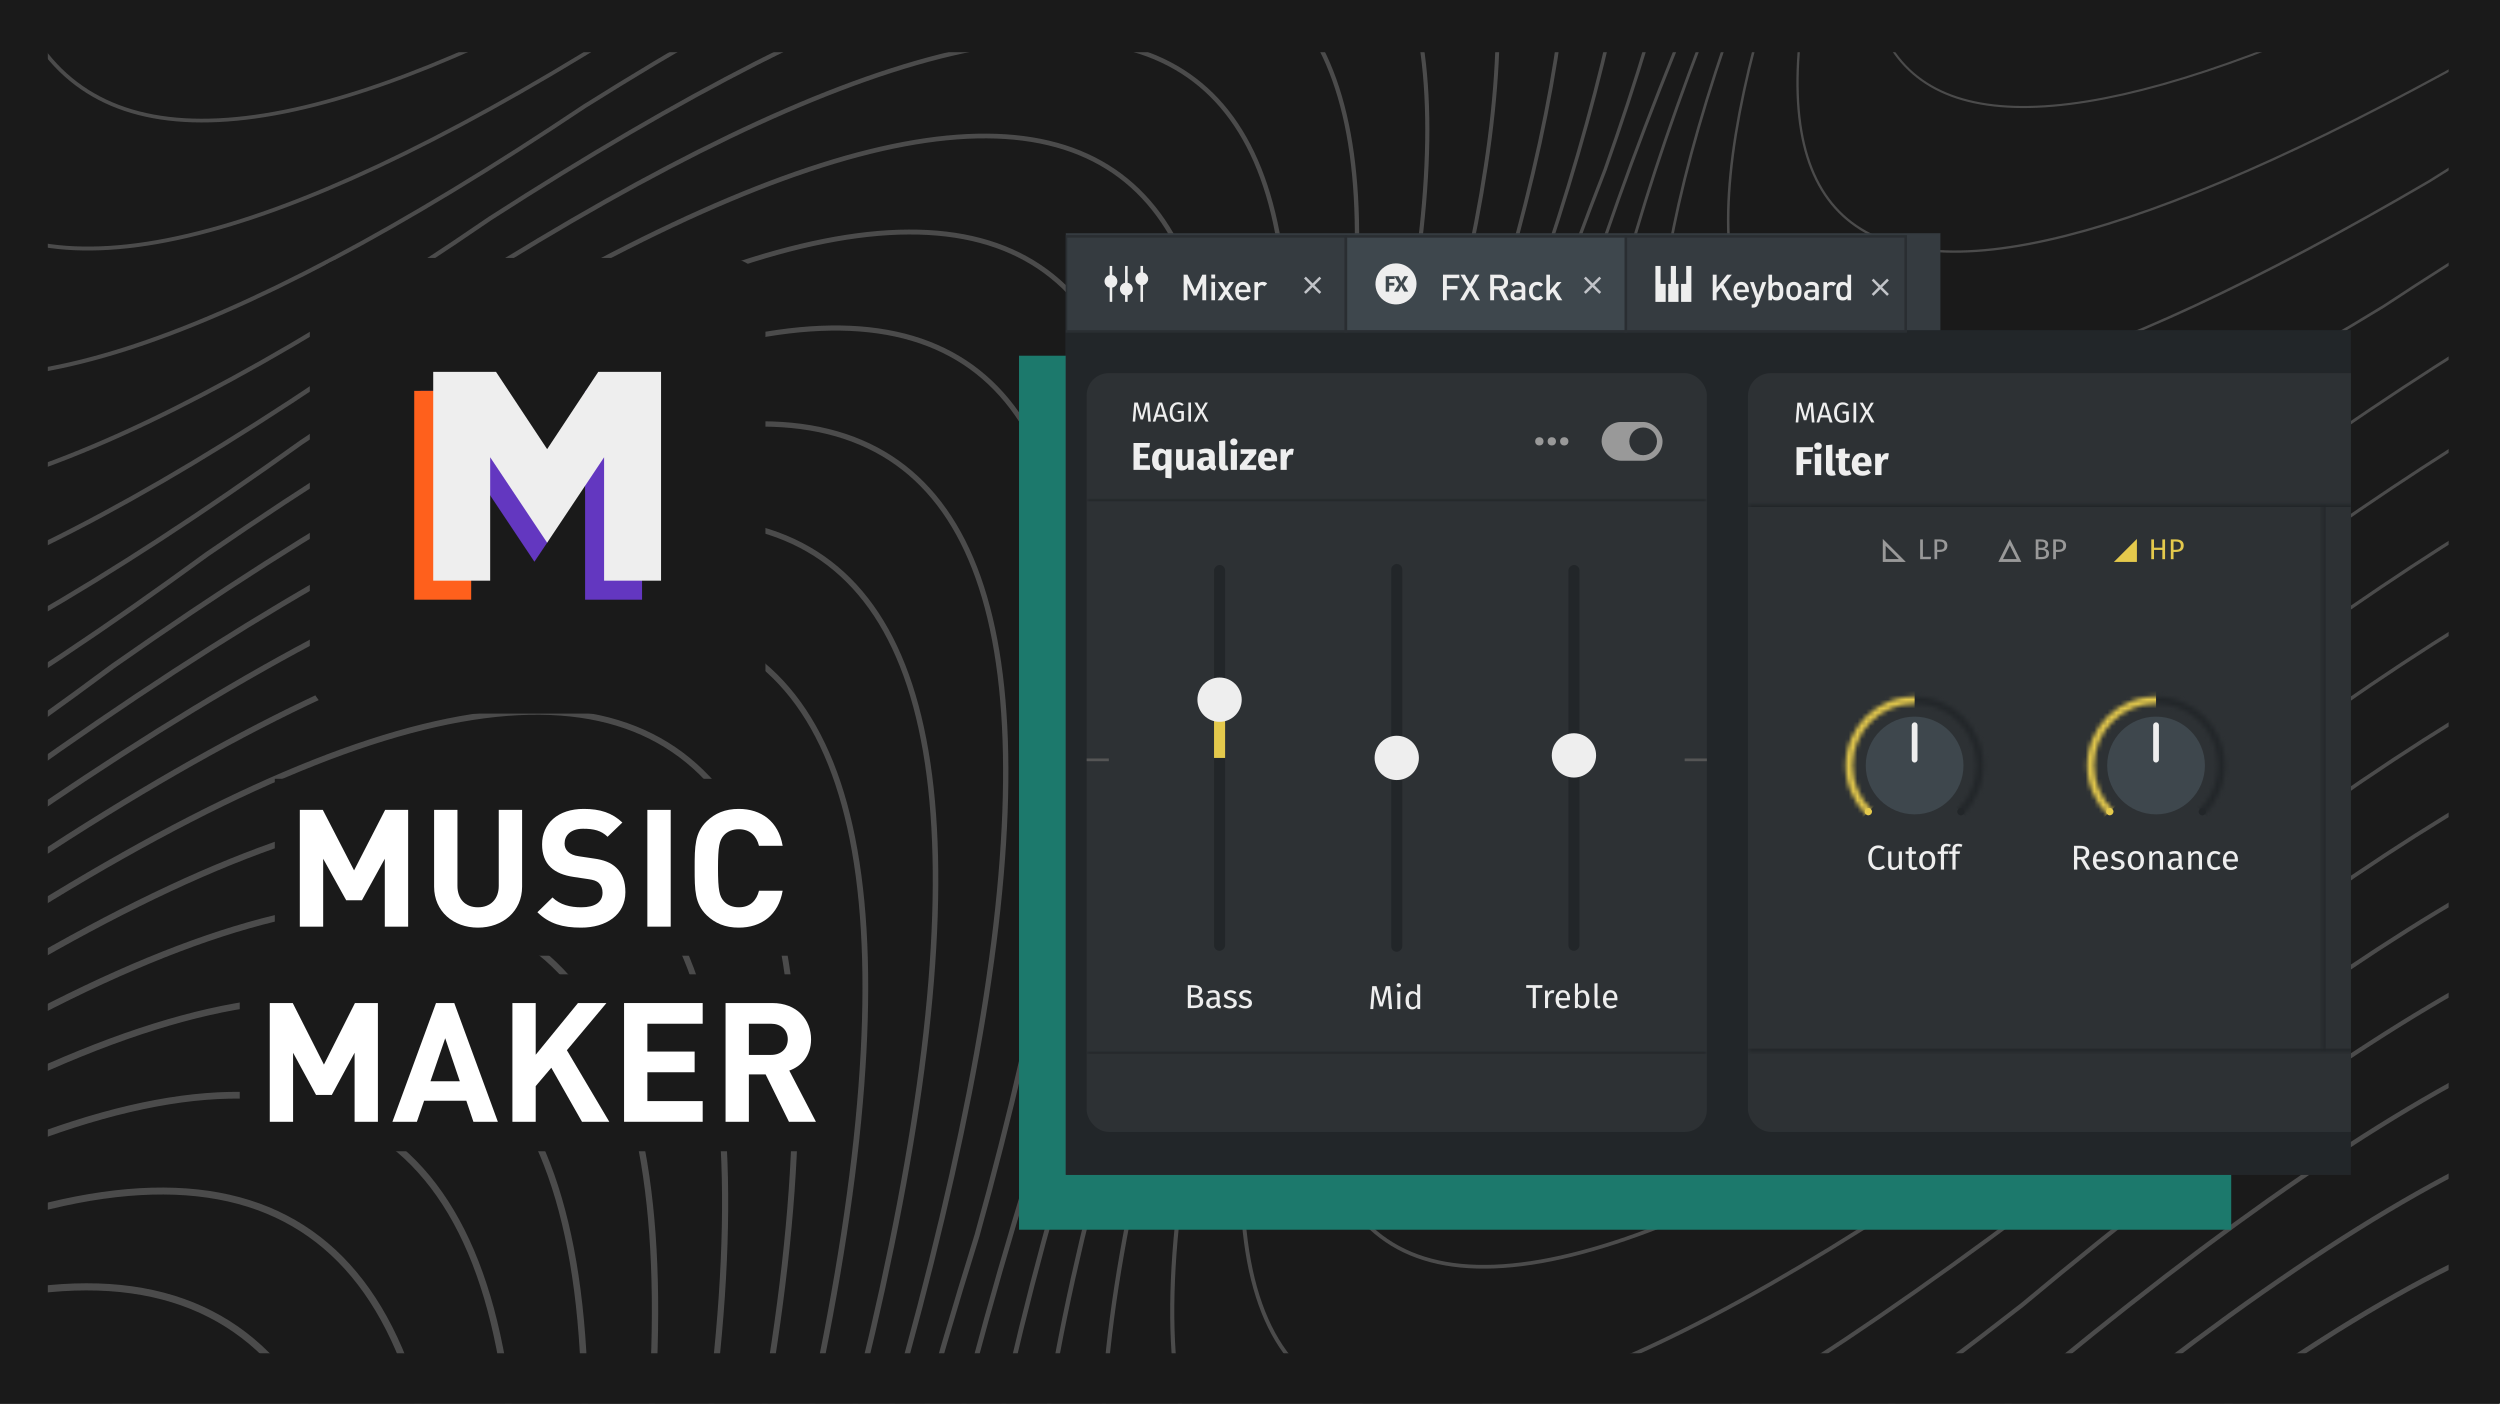 <?xml version="1.0" encoding="UTF-8"?>
<svg xmlns="http://www.w3.org/2000/svg" width="570" height="320" viewBox="0 0 570 320" fill="none">
  <rect x="0" y="0" width="570" height="320" fill="#808080" stroke="none"/>
  <g clip-path="url(#clip0_3187_23376)">
    <rect width="570" height="320" fill="#1A1A1A"></rect>
    <g clip-path="url(#clip1_3187_23376)">
      <rect width="570.787" height="320.442" transform="translate(-1)" fill="#1A1A1A"></rect>
      <g opacity="0.31">
        <mask id="mask0_3187_23376" style="mask-type:luminance" maskUnits="userSpaceOnUse" x="-220" y="-363" width="950" height="1244">
          <path d="M729.775 -190.802L522.879 879.953L-219.761 708.941L-12.865 -361.814L729.775 -190.802Z" fill="white" stroke="white" stroke-width="0.337"></path>
        </mask>
        <g mask="url(#mask0_3187_23376)">
          <path d="M965.93 243.917C880.193 255.75 851.868 222.263 880.947 143.462C925.82 41.995 897.49 8.506 795.965 43.007C689.265 71.388 660.939 37.906 710.983 -57.447C776.565 -171.828 748.24 -205.316 626.001 -157.902C500.331 -114.545 472.001 -148.034 541.019 -258.357C594.676 -351.408 566.345 -384.892 456.037 -358.812C348.336 -329.644 320.01 -363.127 371.054 -459.267C409.384 -539.927 381.054 -573.417 286.072 -559.722" stroke="#B9B9B9" stroke-width="0.253"></path>
          <path d="M978.04 278.205C888.916 293.915 858.72 259.948 887.451 176.291C932.187 68.289 901.987 34.315 796.861 74.378C686.22 108.234 656.02 74.265 706.272 -27.536C772.338 -149.867 742.138 -183.841 615.682 -129.45C485.564 -79.178 455.369 -113.145 525.093 -231.364C579.154 -330.893 548.96 -364.866 434.503 -333.278C322.831 -298.557 292.637 -332.53 343.913 -435.192C382.248 -521.153 352.053 -555.125 253.324 -537.106" stroke="#B9B9B9" stroke-width="0.3"></path>
          <path d="M990.156 312.532C897.646 332.122 865.578 297.663 893.96 209.158C938.562 94.619 906.498 60.162 797.763 105.785C683.175 145.11 651.111 110.652 701.567 2.411C768.12 -127.865 736.051 -162.323 605.371 -100.963C470.807 -43.776 438.744 -78.233 509.175 -204.337C563.643 -310.34 531.579 -344.798 412.978 -307.711C297.34 -267.446 265.276 -301.903 316.782 -411.085C355.122 -502.343 323.058 -536.8 220.586 -514.459" stroke="#B9B9B9" stroke-width="0.344"></path>
          <path d="M1002.25 346.846C906.353 370.311 872.422 335.363 900.457 242.008C944.926 120.94 910.993 85.998 798.661 137.169C680.128 181.965 646.196 147.017 696.863 32.335C763.899 -105.881 729.966 -140.824 595.066 -72.504C456.057 -8.412 422.124 -43.354 493.27 -177.342C548.146 -289.816 514.214 -324.764 391.473 -282.181C271.861 -236.372 237.93 -271.32 289.677 -387.02C328.024 -483.572 294.091 -518.514 187.88 -491.859" stroke="#B9B9B9" stroke-width="0.391"></path>
          <path d="M1014.37 381.154C915.079 408.485 879.278 373.052 906.967 274.854C951.308 147.264 915.507 111.83 799.565 168.553C677.088 218.811 641.288 183.378 692.163 62.253C759.687 -83.894 723.882 -119.333 584.76 -44.047C441.303 26.949 405.502 -8.484 477.358 -150.348C532.644 -269.293 496.842 -304.722 369.956 -256.648C246.37 -205.305 210.574 -240.733 262.553 -362.949C300.908 -464.792 265.107 -500.22 155.151 -469.249" stroke="#B9B9B9" stroke-width="0.435"></path>
          <path d="M1026.47 415.468C923.789 446.668 886.12 410.749 913.469 307.706C957.679 173.595 920.01 137.671 800.466 199.945C674.04 255.659 636.371 219.735 687.464 92.183C755.473 -61.896 717.804 -97.82 574.461 -15.579C426.551 62.311 388.886 26.393 461.458 -123.341C517.154 -248.749 479.484 -284.668 348.455 -231.102C220.9 -174.223 183.23 -210.142 235.452 -338.864C273.815 -445.99 236.151 -481.913 122.45 -446.626" stroke="#B9B9B9" stroke-width="0.482"></path>
          <path d="M1038.58 449.787C932.503 484.848 892.97 448.444 919.969 340.562C964.049 199.928 924.511 163.523 801.361 231.337C670.99 292.506 631.452 256.096 682.754 122.113C751.255 -39.893 711.717 -76.304 564.146 12.888C411.787 97.668 372.254 61.264 445.538 -96.337C501.645 -228.205 462.107 -264.611 326.93 -205.562C195.4 -143.156 155.867 -179.56 208.323 -314.787C246.695 -427.198 207.162 -463.607 89.715 -424.011" stroke="#B9B9B9" stroke-width="0.526"></path>
          <path d="M1050.67 484.119C941.212 523.045 899.806 486.148 926.461 373.431C970.411 226.282 929.01 189.387 802.248 262.742C667.932 329.357 626.526 292.46 678.042 152.05C747.03 -17.881 705.624 -54.777 553.829 41.361C397.02 133.032 355.614 96.135 429.617 -69.328C486.135 -207.653 444.729 -244.549 305.404 -180.016C169.897 -112.082 128.497 -148.977 181.192 -290.705C219.574 -408.399 178.173 -445.295 56.979 -401.393" stroke="#B9B9B9" stroke-width="0.573"></path>
          <path d="M1062.76 518.425C949.909 561.212 906.636 523.823 932.951 406.273C976.772 252.612 933.504 215.225 803.139 294.121C664.871 366.182 621.597 328.799 673.323 181.963C742.805 4.113 699.532 -33.276 543.511 69.811C382.247 168.363 338.978 130.981 413.699 -42.341C470.63 -187.12 427.356 -224.503 283.887 -154.493C144.409 -81.032 101.135 -118.42 154.075 -266.644C192.468 -389.62 149.199 -427.002 24.263 -378.796" stroke="#B9B9B9" stroke-width="0.621"></path>
          <path d="M1074.87 552.748C958.623 599.388 913.485 561.52 939.454 439.126C983.152 278.952 938.01 241.082 804.039 325.504C661.822 403.02 616.685 365.146 668.622 211.892C738.598 26.125 693.456 -11.749 533.207 98.27C367.491 203.706 322.354 165.832 397.792 -15.351C455.135 -166.582 409.999 -204.456 262.377 -128.973C118.922 -49.996 73.785 -87.87 126.962 -242.595C165.37 -370.848 120.233 -408.717 -8.454 -356.217" stroke="#B9B9B9" stroke-width="0.665"></path>
          <path d="M1086.96 587.081C967.32 637.579 920.315 599.218 945.941 471.994C989.511 305.313 942.506 266.953 804.922 356.907C658.764 439.86 611.754 401.499 663.912 241.827C734.377 48.145 687.367 9.784 522.893 126.739C352.726 239.049 305.721 200.689 381.874 11.652C439.631 -146.027 392.626 -184.388 240.855 -103.435C93.422 -18.939 46.418 -57.305 99.836 -218.523C138.256 -352.052 91.251 -390.413 -41.183 -333.61" stroke="#B9B9B9" stroke-width="0.712"></path>
          <path d="M1099.06 621.414C976.028 675.766 927.156 636.913 952.444 504.861C995.887 331.676 947.015 292.824 805.826 388.309C655.71 476.699 606.837 437.852 659.207 271.762C730.167 70.175 681.29 31.322 512.59 155.21C337.965 274.395 289.098 235.544 365.972 38.658C424.142 -125.468 375.27 -164.32 219.354 -77.894C67.949 12.114 19.076 -26.733 72.736 -194.447C111.168 -333.246 62.295 -372.099 -73.882 -310.999" stroke="#B9B9B9" stroke-width="0.756"></path>
          <path d="M1111.16 655.757C984.741 713.958 934 674.618 958.941 537.738C1002.26 358.051 951.521 318.713 806.72 419.72C652.657 513.541 601.917 474.202 654.499 301.696C725.95 92.201 675.211 52.856 502.278 183.678C323.202 309.731 272.467 270.393 350.057 65.659C408.637 -104.912 357.902 -144.25 197.836 -52.36C42.453 43.162 -8.288 3.823 45.614 -170.378C84.058 -314.451 33.318 -353.791 -106.607 -288.397" stroke="#B9B9B9" stroke-width="0.803"></path>
          <path d="M1123.26 690.062C993.442 752.114 940.835 712.282 965.438 570.578C1008.63 384.386 956.025 344.559 807.619 451.093C649.598 550.346 596.989 510.519 649.795 331.603C721.742 114.203 669.129 74.37 491.976 212.118C308.446 345.042 255.839 305.21 334.156 92.634C393.15 -84.379 340.547 -124.204 176.336 -26.85C16.976 74.178 -35.628 34.352 18.517 -146.335C56.973 -295.679 4.369 -335.504 -139.303 -265.819" stroke="#B9B9B9" stroke-width="0.85"></path>
          <path d="M1135.36 724.419C1002.15 790.315 947.675 750.001 971.937 603.467C1015.01 410.778 960.531 370.458 808.514 482.516C646.55 587.201 592.074 546.887 645.093 361.559C717.531 136.255 663.055 95.936 481.67 240.607C293.688 380.394 239.212 340.074 318.247 119.656C377.656 -63.797 323.186 -104.115 154.824 -1.296C-8.511 105.242 -62.986 64.923 -8.599 -122.248C29.87 -276.861 -24.601 -317.174 -172.022 -243.199" stroke="#B9B9B9" stroke-width="0.894"></path>
          <path d="M1147.44 758.75C1010.84 828.494 954.503 787.688 978.42 636.326C1021.36 437.139 965.024 396.334 809.395 513.901C643.48 624.027 587.142 583.216 640.374 391.483C713.309 158.279 656.966 117.472 471.349 269.058C278.908 415.708 222.571 374.898 302.324 146.634C362.149 -43.256 305.81 -84.062 133.299 24.209C-34.013 136.249 -90.352 95.443 -35.726 -98.215C2.757 -258.097 -53.582 -298.902 -204.751 -220.639" stroke="#B9B9B9" stroke-width="0.941"></path>
          <path d="M1159.54 793.103C1019.55 866.693 961.34 825.395 984.92 669.212C1027.74 463.531 969.532 422.233 810.297 545.32C640.429 660.872 582.218 619.573 635.669 421.433C709.097 180.331 650.886 139.031 461.046 297.542C264.152 451.049 205.945 409.755 286.423 173.65C346.663 -22.676 288.458 -63.974 111.8 49.759C-59.492 167.303 -117.698 126.005 -62.823 -74.132C-24.328 -239.276 -82.534 -280.574 -237.446 -198.024" stroke="#B9B9B9" stroke-width="0.985"></path>
          <path d="M1171.64 827.427C1028.25 904.858 968.174 863.07 991.413 702.068C1034.11 489.89 974.032 448.103 811.187 576.708C637.37 697.685 577.296 655.899 630.966 451.354C704.891 202.356 644.813 160.569 450.74 325.994C249.393 486.356 189.319 444.575 270.515 200.635C331.171 -2.126 271.097 -43.912 90.289 75.275C-84.981 198.316 -145.055 156.53 -89.937 -50.085C-51.428 -220.493 -111.502 -262.279 -270.162 -175.445" stroke="#B9B9B9" stroke-width="1.032"></path>
          <path d="M1183.72 861.78C1036.94 943.054 974.998 900.779 997.898 734.952C1040.47 516.284 978.529 474.01 812.074 608.125C634.303 734.519 572.363 692.24 626.246 481.296C700.668 224.41 638.723 182.129 440.422 354.469C234.615 521.687 172.679 479.414 254.599 227.641C315.672 18.443 253.736 -23.83 68.775 100.814C-110.47 229.357 -172.411 187.083 -117.048 -26.014C-78.521 -201.685 -140.462 -243.959 -302.872 -152.841" stroke="#B9B9B9" stroke-width="1.076"></path>
          <path d="M1195.82 896.112C1045.65 981.228 981.839 938.46 1004.4 767.815C1046.85 542.657 983.037 499.89 812.972 639.519C631.252 771.335 567.443 728.568 621.546 511.222C696.462 246.443 632.649 203.675 430.12 382.926C219.859 556.995 156.05 514.233 238.694 254.629C300.184 39 236.379 -3.761 47.268 126.333C-135.956 260.37 -199.765 217.608 -144.158 -1.964C-105.617 -182.898 -169.426 -225.66 -335.584 -130.26" stroke="#B9B9B9" stroke-width="1.123"></path>
          <path d="M1207.92 930.465C1054.35 1019.42 988.669 976.16 1010.89 800.694C1053.21 569.047 987.54 525.793 813.86 670.928C628.19 808.164 562.514 764.909 616.837 541.158C692.252 268.489 626.572 225.227 419.809 411.392C205.093 592.314 139.417 549.059 222.78 281.626C284.687 59.568 219.015 16.313 25.752 151.86C-161.452 291.394 -227.123 248.14 -171.276 22.094C-132.721 -164.101 -198.397 -207.357 -368.305 -107.672" stroke="#B9B9B9" stroke-width="1.171"></path>
          <path d="M1220.01 964.794C1063.04 1057.58 995.506 1013.84 1017.38 833.554C1059.59 595.417 992.045 551.673 814.759 702.315C625.134 844.974 557.591 801.225 612.128 571.079C688.037 290.521 620.494 246.772 409.504 439.839C190.329 627.607 122.79 583.864 206.879 308.6C269.202 80.113 201.663 36.371 4.254 177.36C-186.924 322.386 -254.468 278.643 -198.371 46.12C-159.802 -145.33 -227.345 -189.079 -400.996 -85.119" stroke="#B9B9B9" stroke-width="1.214"></path>
          <path d="M1232.1 999.158C1071.75 1095.78 1002.33 1051.55 1023.87 866.449C1065.95 621.826 996.542 577.589 815.645 733.739C622.07 881.815 552.66 837.578 607.417 601.035C683.824 312.59 614.409 268.352 399.19 468.325C175.56 662.942 106.155 618.706 190.963 335.616C253.703 100.703 184.297 56.467 -17.265 202.906C-212.423 353.426 -281.828 309.19 -225.492 70.196C-186.908 -126.513 -256.314 -170.749 -433.719 -62.513" stroke="#B9B9B9" stroke-width="1.262"></path>
          <path d="M1244.19 1033.49C1080.44 1133.95 1009.16 1089.22 1030.36 899.307C1072.31 648.2 1001.04 603.476 816.528 765.127C619.01 918.615 547.731 873.889 602.704 630.948C679.606 334.618 608.327 289.893 388.874 496.769C160.79 698.228 89.517 653.504 175.045 362.589C238.202 121.251 166.928 76.526 -38.784 228.409C-237.922 384.417 -309.195 339.692 -252.614 94.229C-214.016 -107.739 -285.289 -152.463 -466.443 -39.951" stroke="#B9B9B9" stroke-width="1.305"></path>
          <path d="M1256.28 1067.83C1089.13 1172.13 1015.99 1126.92 1036.85 932.186C1078.68 674.596 1005.54 629.378 817.426 796.536C615.948 955.436 542.808 910.218 598 660.887C675.401 356.674 602.256 311.455 378.573 525.238C146.033 733.544 72.893 688.326 159.146 389.589C222.72 141.826 149.58 96.609 -60.28 253.94C-263.393 415.44 -336.533 370.222 -279.707 118.291C-241.094 -88.935 -314.234 -134.152 -499.134 -17.359" stroke="#B9B9B9" stroke-width="1.353"></path>
          <path d="M1268.37 1102.18C1097.83 1210.31 1022.83 1164.6 1043.34 965.062C1085.06 700.986 1010.04 655.279 818.315 827.942C612.892 992.255 537.879 946.548 593.291 690.823C671.191 378.734 596.174 333.02 368.263 553.703C131.264 768.847 56.261 723.142 143.235 416.578C207.227 162.393 132.219 116.687 -81.793 279.459C-288.887 446.448 -363.894 400.742 -306.822 142.339C-268.194 -70.143 -343.202 -115.849 -531.85 5.219" stroke="#B9B9B9" stroke-width="1.4"></path>
          <path d="M1280.46 1136.54C1106.53 1248.5 1029.65 1202.3 1049.84 997.944C1091.43 727.388 1014.55 681.193 819.211 859.355C609.828 1029.08 532.952 982.882 588.581 720.764C666.975 400.793 590.095 354.591 357.955 582.174C116.501 804.156 39.626 757.956 127.325 443.578C191.734 182.971 114.858 136.776 -103.301 304.988C-314.374 477.461 -391.245 431.267 -333.927 166.398C-295.284 -51.338 -372.155 -97.532 -564.553 27.809" stroke="#B9B9B9" stroke-width="1.444"></path>
          <path d="M1292.54 1170.88C1115.22 1286.67 1036.47 1239.98 1056.31 1030.81C1097.78 753.774 1019.04 707.085 820.088 890.744C606.758 1065.88 528.016 1019.19 583.865 750.685C662.759 422.834 584.012 376.144 347.639 610.618C101.723 839.446 22.985 792.758 111.411 470.557C176.237 203.53 97.5 156.842 -124.816 330.491C-339.864 508.453 -418.607 461.764 -361.043 190.425C-322.381 -32.56 -401.123 -79.248 -597.269 50.359" stroke="#B9B9B9" stroke-width="1.491"></path>
          <path d="M1304.65 1205.23C1123.93 1324.85 1043.32 1277.68 1062.82 1063.69C1104.17 780.178 1023.56 732.996 820.995 922.156C603.71 1102.7 523.1 1055.53 579.17 780.624C658.559 444.896 577.949 397.718 337.341 639.087C86.976 874.75 6.366 827.573 95.517 497.556C160.761 224.109 80.156 176.932 -146.312 356.019C-365.34 539.461 -445.95 492.283 -388.141 214.481C-349.464 -13.757 -430.074 -60.935 -629.969 72.944" stroke="#B9B9B9" stroke-width="1.535"></path>
          <path d="M1316.73 1239.59C1132.61 1363.04 1050.14 1315.37 1069.3 1096.58C1110.53 806.583 1028.05 758.917 821.877 953.572C600.638 1139.52 518.16 1091.85 574.446 810.563C654.336 466.957 571.854 419.285 327.021 667.555C72.195 910.05 -10.277 862.385 79.595 524.547C145.257 244.681 62.786 197.011 -167.83 381.539C-390.839 570.466 -473.311 522.796 -415.256 238.531C-376.564 5.04 -459.04 -42.632 -662.681 95.523" stroke="#B9B9B9" stroke-width="1.582"></path>
          <path d="M1328.82 1273.94C1141.31 1401.22 1056.97 1353.06 1075.79 1129.46C1116.9 832.984 1032.55 784.824 822.765 984.977C597.575 1176.34 513.236 1128.17 569.738 840.498C650.122 489.016 565.778 440.856 316.711 696.018C57.43 945.346 -26.91 897.186 63.683 551.539C129.763 265.255 45.424 217.096 -189.344 407.059C-416.333 601.465 -500.672 553.306 -442.372 262.579C-403.664 23.836 -488.004 -24.323 -695.399 118.1" stroke="#B9B9B9" stroke-width="1.626"></path>
          <path d="M1340.92 1308.3C1150.01 1439.41 1063.8 1390.76 1082.29 1162.35C1123.27 859.396 1037.07 810.743 823.669 1016.39C594.523 1213.16 508.313 1164.5 565.04 870.438C645.925 511.082 559.714 462.433 306.411 724.487C42.669 980.649 -43.538 932 47.787 578.536C114.285 285.836 28.079 237.183 -210.837 432.585C-441.802 632.475 -528.008 583.822 -469.462 286.635C-430.739 42.64 -516.945 -6.008 -728.086 140.684" stroke="#B9B9B9" stroke-width="1.673"></path>
          <path d="M1353 1342.65C1158.7 1477.6 1070.62 1428.45 1088.77 1195.23C1129.63 885.808 1041.56 836.666 824.547 1047.81C591.451 1249.97 503.378 1200.83 560.322 900.382C641.706 533.158 553.623 484.014 296.096 752.959C27.898 1015.95 -60.176 966.814 31.87 605.536C98.787 306.415 10.712 257.278 -232.356 458.114C-467.301 663.48 -555.375 614.343 -496.582 310.691C-457.845 61.451 -545.918 12.309 -760.808 163.269" stroke="#B9B9B9" stroke-width="1.72"></path>
          <path d="M1365.09 1376.99C1167.4 1515.76 1077.45 1466.12 1095.26 1228.09C1136 912.189 1046.05 862.556 825.435 1079.19C588.391 1286.77 498.45 1237.14 555.611 930.302C637.492 555.2 547.546 505.568 285.789 781.403C13.135 1051.23 -76.806 1001.6 15.962 632.503C83.297 326.967 -6.644 277.335 -253.864 483.603C-492.791 694.45 -582.726 644.82 -523.691 334.703C-484.938 80.212 -574.879 30.581 -793.518 185.802" stroke="#B9B9B9" stroke-width="1.764"></path>
          <path d="M1377.17 1411.35C1176.09 1553.94 1084.28 1503.81 1101.75 1260.97C1142.37 938.599 1050.56 888.474 826.328 1110.6C585.33 1323.58 493.518 1273.45 550.903 960.237C633.28 577.263 541.467 527.141 275.475 809.864C-1.634 1086.52 -93.442 1036.4 0.052 659.493C67.805 347.543 -24.003 297.422 -275.371 509.122C-518.273 725.445 -610.081 675.325 -550.795 358.75C-512.026 99.01 -603.829 48.886 -826.218 208.379" stroke="#B9B9B9" stroke-width="1.811"></path>
          <path d="M1389.27 1445.71C1184.79 1592.13 1091.11 1541.52 1108.24 1293.87C1148.74 965.022 1055.06 914.407 827.219 1142.03C582.271 1360.41 488.596 1309.79 546.199 990.183C629.075 599.349 535.396 548.729 265.173 838.344C-16.397 1121.83 -110.067 1071.21 -15.851 686.5C52.32 368.137 -41.35 317.523 -296.877 534.656C-543.759 756.458 -637.429 705.845 -577.902 382.812C-539.117 117.824 -632.787 67.21 -858.926 230.968" stroke="#B9B9B9" stroke-width="1.855"></path>
          <path d="M1401.35 1480.06C1193.47 1630.3 1097.93 1579.2 1114.73 1326.75C1155.1 991.426 1059.56 940.317 828.1 1173.43C579.201 1397.21 483.658 1346.11 541.478 1020.11C624.856 621.405 529.308 570.3 254.852 866.796C-31.174 1157.1 -126.712 1106 -31.775 713.479C36.815 388.703 -58.722 337.6 -318.401 560.162C-569.264 787.438 -664.801 736.335 -605.028 406.846C-566.223 136.61 -661.765 85.507 -891.654 253.529" stroke="#B9B9B9" stroke-width="1.903"></path>
          <path d="M1413.45 1514.42C1202.17 1668.49 1104.77 1616.89 1121.22 1359.63C1161.48 1017.84 1064.07 966.243 829.001 1204.84C576.142 1434.02 478.733 1382.42 536.774 1050.05C620.647 643.471 523.238 591.873 244.55 895.259C-45.933 1192.4 -143.342 1140.8 -47.673 740.471C21.335 409.283 -76.069 357.686 -339.896 585.682C-594.735 818.436 -692.144 766.838 -632.119 430.893C-593.299 155.411 -690.709 103.817 -924.343 276.104" stroke="#B9B9B9" stroke-width="1.95"></path>
          <path d="M1425.54 1548.77C1210.88 1706.66 1111.6 1654.57 1127.71 1392.51C1167.84 1044.25 1068.57 992.158 829.889 1236.25C573.085 1470.82 473.808 1418.74 532.071 1079.98C616.444 665.545 517.163 613.451 234.246 923.722C-60.697 1227.68 -159.969 1175.59 -63.578 767.46C5.848 429.861 -93.423 377.775 -361.403 611.198C-620.222 849.424 -719.494 797.337 -659.228 454.937C-620.392 174.212 -719.664 122.126 -957.052 298.675" stroke="#B9B9B9" stroke-width="1.994"></path>
          <path d="M1437.62 1583.14C1219.56 1744.86 1118.42 1692.28 1134.2 1425.4C1174.21 1070.67 1073.06 1018.09 830.773 1267.66C570.012 1507.64 468.873 1455.07 527.352 1109.93C612.221 687.624 511.078 635.042 223.932 952.192C-75.467 1262.97 -176.606 1210.4 -79.488 794.453C-9.643 450.443 -110.782 397.868 -382.908 636.714C-645.709 880.415 -746.848 827.839 -686.329 478.975C-647.477 193.004 -748.615 140.423 -989.749 321.236" stroke="#B9B9B9" stroke-width="2.041"></path>
          <path d="M1449.7 1617.51C1228.25 1783.05 1125.24 1729.98 1140.68 1458.3C1180.57 1097.09 1077.56 1044.02 831.66 1299.08C566.947 1544.46 463.937 1491.39 522.637 1139.88C608.008 709.703 504.997 656.632 213.615 980.663C-90.24 1298.27 -193.246 1245.2 -95.406 821.451C-25.142 471.032 -128.148 417.961 -404.428 662.239C-671.204 911.411 -774.21 858.346 -713.45 503.026C-674.582 211.81 -777.588 158.739 -1022.47 343.814" stroke="#B9B9B9" stroke-width="2.085"></path>
          <path d="M1461.79 1651.85C1236.94 1821.21 1132.07 1767.65 1147.17 1491.16C1186.93 1123.48 1082.06 1069.92 832.545 1330.48C563.882 1581.25 459.008 1527.69 517.931 1169.8C603.802 731.761 498.92 678.194 203.308 1009.11C-105.009 1333.54 -209.878 1279.98 -111.316 848.427C-40.633 491.599 -145.506 438.039 -425.939 687.741C-696.696 942.388 -801.569 888.828 -740.562 527.056C-701.679 230.593 -806.552 177.033 -1055.19 366.37" stroke="#B9B9B9" stroke-width="2.132"></path>
          <path d="M1473.88 1686.23C1245.63 1859.41 1138.89 1805.35 1153.66 1524.07C1193.31 1149.92 1086.57 1095.87 833.441 1361.91C560.823 1618.07 454.082 1564.02 513.222 1199.75C599.589 753.849 492.845 699.793 193.002 1037.59C-119.772 1368.85 -226.506 1314.79 -127.217 875.435C-56.116 512.198 -162.856 458.143 -447.437 713.277C-722.176 973.397 -828.91 919.344 -767.657 551.118C-728.757 249.411 -835.493 195.363 -1087.88 388.96" stroke="#B9B9B9" stroke-width="2.176"></path>
          <path d="M1485.97 1720.56C1254.33 1897.57 1145.72 1843.02 1160.14 1556.93C1199.67 1176.32 1091.06 1121.77 834.323 1393.3C557.754 1654.86 449.147 1600.32 508.508 1229.66C595.377 775.897 486.765 721.352 182.687 1066.03C-134.542 1404.1 -243.149 1349.56 -143.134 902.4C-71.614 532.754 -180.221 478.21 -468.955 738.768C-747.669 1004.36 -856.276 949.813 -794.776 575.135C-755.861 268.189 -864.463 213.646 -1120.6 411.504" stroke="#B9B9B9" stroke-width="2.223"></path>
          <path d="M1498.05 1754.93C1263.02 1935.75 1152.55 1880.72 1166.64 1589.83C1206.04 1202.74 1095.57 1147.71 835.22 1424.72C554.694 1691.68 444.22 1636.64 503.799 1259.61C591.164 797.982 480.685 742.947 172.377 1094.51C-149.31 1439.4 -259.783 1384.36 -159.041 929.401C-87.102 553.349 -197.57 498.311 -490.458 764.297C-773.154 1035.36 -883.622 980.321 -821.875 599.192C-782.945 287.002 -893.413 231.964 -1153.29 434.087" stroke="#B9B9B9" stroke-width="2.27"></path>
          <path d="M1510.14 1789.3C1271.72 1973.94 1159.37 1918.41 1173.13 1622.72C1212.41 1229.16 1100.07 1173.64 836.108 1456.13C551.625 1728.49 439.289 1672.96 499.089 1289.55C586.955 820.066 474.611 764.532 162.072 1122.97C-164.076 1474.68 -276.412 1419.15 -174.946 956.386C-102.587 573.921 -214.924 518.399 -511.964 789.802C-798.64 1066.33 -910.976 1010.8 -848.982 623.219C-810.03 305.786 -922.371 250.258 -1186 456.635" stroke="#B9B9B9" stroke-width="2.314"></path>
          <path d="M1522.24 1823.65C1280.41 2012.11 1166.21 1956.09 1179.62 1655.59C1218.78 1255.58 1104.57 1199.56 836.999 1487.54C548.571 1765.29 434.362 1709.27 494.385 1319.48C582.746 842.136 468.539 786.113 151.765 1151.43C-178.839 1509.96 -293.042 1453.94 -190.854 983.37C-118.076 594.499 -232.28 538.482 -533.473 815.312C-824.13 1097.31 -938.329 1041.3 -876.092 647.255C-837.124 324.579 -951.327 268.562 -1218.71 479.197" stroke="#B9B9B9" stroke-width="2.361"></path>
        </g>
      </g>
      <rect width="276.381" height="199.275" transform="translate(232.336 81.102)" fill="#1C796C"></rect>
      <g clip-path="url(#clip2_3187_23376)">
        <rect x="242.766" y="53.172" width="199.646" height="214.636" fill="#353B40"></rect>
        <g clip-path="url(#clip3_3187_23376)">
          <rect width="786.872" height="192.62" transform="translate(242.766 75.266)" fill="#222629"></rect>
          <g clip-path="url(#clip4_3187_23376)">
            <rect x="247.766" y="85.078" width="141.394" height="173" rx="5.05" fill="#2D3134"></rect>
            <path d="M262.383 96.125H261.802L261.651 94.162C261.588 93.392 261.552 92.801 261.543 92.388L260.603 95.633H260.041L259.05 92.382C259.05 92.908 259.023 93.516 258.968 94.206L258.823 96.125H258.255L258.614 91.776H259.422L260.338 94.938L261.209 91.776H262.023L262.383 96.125ZM265.724 96.125L265.396 95.033H263.748L263.42 96.125H262.814L264.209 91.776H264.967L266.355 96.125H265.724ZM263.893 94.547H265.251L264.575 92.275L263.893 94.547ZM268.568 91.7C268.841 91.7 269.077 91.74 269.275 91.82C269.477 91.896 269.676 92.016 269.874 92.18L269.521 92.546C269.365 92.42 269.216 92.329 269.073 92.275C268.929 92.22 268.761 92.192 268.568 92.192C268.345 92.192 268.138 92.254 267.949 92.376C267.764 92.493 267.612 92.685 267.494 92.95C267.377 93.211 267.318 93.543 267.318 93.947C267.318 94.558 267.417 95.004 267.614 95.285C267.816 95.567 268.113 95.708 268.504 95.708C268.824 95.708 269.1 95.643 269.331 95.513V94.2H268.561L268.492 93.714H269.925V95.816C269.474 96.072 269.001 96.201 268.504 96.201C267.932 96.201 267.484 96.009 267.16 95.626C266.84 95.243 266.68 94.684 266.68 93.947C266.68 93.476 266.764 93.072 266.933 92.735C267.105 92.394 267.335 92.138 267.621 91.965C267.911 91.788 268.227 91.7 268.568 91.7ZM271.546 91.776V96.125H270.946V91.776H271.546ZM274.228 93.777L275.554 96.125H274.872L273.868 94.2L272.852 96.125H272.208L273.515 93.808L272.322 91.776H273.004L273.881 93.411L274.765 91.776H275.409L274.228 93.777Z" fill="#EEEEEE"></path>
            <path d="M262.193 101.001L262.043 102.035H259.887V103.502H261.769V104.518H259.887V106.082H262.193V107.125H258.438V101.001H262.193ZM267.097 102.432V109.087L265.7 108.937V106.674C265.388 107.075 264.973 107.275 264.454 107.275C263.871 107.275 263.426 107.051 263.12 106.604C262.819 106.156 262.669 105.543 262.669 104.765C262.669 104.282 262.749 103.855 262.908 103.484C263.067 103.107 263.291 102.812 263.579 102.6C263.874 102.388 264.213 102.282 264.596 102.282C265.073 102.282 265.477 102.468 265.806 102.839L265.877 102.432H267.097ZM264.887 106.25C265.211 106.25 265.482 106.073 265.7 105.72V103.696C265.588 103.561 265.477 103.461 265.365 103.396C265.253 103.331 265.123 103.299 264.976 103.299C264.711 103.299 264.501 103.419 264.348 103.661C264.195 103.896 264.119 104.268 264.119 104.774C264.119 105.322 264.183 105.705 264.313 105.923C264.448 106.141 264.64 106.25 264.887 106.25ZM272.148 107.125H270.937L270.875 106.533C270.534 107.028 270.06 107.275 269.453 107.275C269.023 107.275 268.696 107.146 268.472 106.886C268.254 106.627 268.145 106.265 268.145 105.799V102.432H269.541V105.623C269.541 105.852 269.576 106.014 269.647 106.109C269.724 106.197 269.839 106.241 269.992 106.241C270.286 106.241 270.54 106.059 270.752 105.693V102.432H272.148V107.125ZM276.975 105.764C276.975 105.941 276.999 106.07 277.046 106.153C277.099 106.235 277.182 106.297 277.294 106.338L277.002 107.249C276.713 107.225 276.478 107.163 276.295 107.063C276.112 106.957 275.971 106.792 275.871 106.568C275.564 107.04 275.093 107.275 274.457 107.275C273.991 107.275 273.62 107.14 273.343 106.869C273.066 106.598 272.928 106.244 272.928 105.808C272.928 105.296 273.117 104.904 273.494 104.633C273.871 104.362 274.416 104.226 275.128 104.226H275.606V104.023C275.606 103.746 275.547 103.558 275.429 103.458C275.311 103.352 275.105 103.299 274.81 103.299C274.657 103.299 274.472 103.322 274.254 103.369C274.036 103.41 273.812 103.469 273.582 103.546L273.264 102.627C273.558 102.515 273.859 102.43 274.165 102.371C274.477 102.312 274.766 102.282 275.031 102.282C275.703 102.282 276.195 102.421 276.507 102.698C276.819 102.974 276.975 103.39 276.975 103.944V105.764ZM274.863 106.277C275.182 106.277 275.429 106.126 275.606 105.826V104.995H275.261C274.943 104.995 274.704 105.051 274.545 105.163C274.392 105.275 274.315 105.449 274.315 105.685C274.315 105.873 274.363 106.02 274.457 106.126C274.557 106.227 274.693 106.277 274.863 106.277ZM279.247 107.275C278.841 107.275 278.523 107.16 278.293 106.931C278.069 106.695 277.957 106.362 277.957 105.932V100.568L279.353 100.418V105.879C279.353 106.073 279.433 106.171 279.592 106.171C279.674 106.171 279.751 106.156 279.822 106.126L280.096 107.116C279.842 107.222 279.56 107.275 279.247 107.275ZM282.021 102.432V107.125H280.625V102.432H282.021ZM281.314 99.958C281.556 99.958 281.753 100.035 281.906 100.188C282.065 100.335 282.145 100.524 282.145 100.753C282.145 100.983 282.065 101.175 281.906 101.328C281.753 101.475 281.556 101.549 281.314 101.549C281.073 101.549 280.875 101.475 280.722 101.328C280.569 101.175 280.492 100.983 280.492 100.753C280.492 100.524 280.569 100.335 280.722 100.188C280.875 100.035 281.073 99.958 281.314 99.958ZM286.424 102.432V103.413L284.303 106.065H286.468L286.344 107.125H282.686V106.135L284.816 103.484H282.871V102.432H286.424ZM291.189 104.686C291.189 104.88 291.18 105.048 291.162 105.19H288.255C288.302 105.584 288.414 105.861 288.591 106.02C288.768 106.179 289.012 106.259 289.324 106.259C289.513 106.259 289.695 106.227 289.872 106.162C290.049 106.091 290.24 105.985 290.447 105.844L291.021 106.621C290.473 107.057 289.863 107.275 289.192 107.275C288.432 107.275 287.849 107.051 287.442 106.604C287.036 106.156 286.832 105.555 286.832 104.801C286.832 104.324 286.918 103.896 287.089 103.519C287.259 103.137 287.51 102.836 287.84 102.618C288.17 102.394 288.564 102.282 289.024 102.282C289.701 102.282 290.232 102.494 290.615 102.919C290.997 103.343 291.189 103.932 291.189 104.686ZM289.819 104.288C289.807 103.57 289.554 103.21 289.059 103.21C288.818 103.21 288.629 103.299 288.494 103.475C288.364 103.652 288.284 103.944 288.255 104.35H289.819V104.288ZM294.518 102.3C294.689 102.3 294.845 102.321 294.987 102.362L294.766 103.714C294.589 103.673 294.448 103.652 294.342 103.652C294.065 103.652 293.853 103.749 293.705 103.944C293.564 104.132 293.452 104.418 293.37 104.801V107.125H291.973V102.432H293.193L293.308 103.343C293.414 103.019 293.573 102.765 293.785 102.583C294.003 102.394 294.247 102.3 294.518 102.3Z" fill="#EEEEEE"></path>
            <circle cx="350.97" cy="100.627" r="0.947" fill="#999999"></circle>
            <circle cx="353.81" cy="100.627" r="0.947" fill="#999999"></circle>
            <circle cx="356.65" cy="100.627" r="0.947" fill="#999999"></circle>
            <rect x="365.172" y="96.211" width="13.887" height="8.837" rx="4.419" fill="#999999"></rect>
            <circle cx="374.641" cy="100.625" r="3.156" fill="#2D3134"></circle>
            <g clip-path="url(#clip5_3187_23376)">
              <mask id="path-58-inside-1_3187_23376" fill="white">
                <path d="M247.766 113.656H389.16V240.407H247.766V113.656Z"></path>
              </mask>
              <path d="M247.766 114.287H389.16V113.025H247.766V114.287ZM389.16 239.776H247.766V241.039H389.16V239.776Z" fill="#222629" mask="url(#path-58-inside-1_3187_23376)"></path>
              <rect x="247.766" y="172.93" width="5.05" height="0.631" fill="#555555"></rect>
              <rect x="276.801" y="216.789" width="87.977" height="2.525" rx="1.262" transform="rotate(-90 276.801 216.789)" fill="#222629"></rect>
              <rect width="13.685" height="2.525" transform="matrix(0 1 1 0 276.801 159.117)" fill="#E4C94C"></rect>
              <circle cx="278.062" cy="159.528" r="5.05" transform="rotate(-90 278.062 159.528)" fill="#EEEEEE"></circle>
              <path d="M273.123 227.079C273.481 227.139 273.772 227.266 273.994 227.457C274.216 227.649 274.327 227.947 274.327 228.351C274.327 229.341 273.638 229.836 272.259 229.836H270.82V224.617H272.055C272.716 224.617 273.221 224.726 273.57 224.943C273.923 225.16 274.1 225.491 274.1 225.935C274.1 226.238 274.004 226.49 273.812 226.692C273.625 226.894 273.395 227.023 273.123 227.079ZM271.54 225.185V226.829H272.327C272.63 226.829 272.878 226.756 273.07 226.609C273.267 226.463 273.365 226.256 273.365 225.988C273.365 225.685 273.262 225.475 273.055 225.359C272.853 225.243 272.544 225.185 272.13 225.185H271.54ZM272.259 229.26C272.683 229.26 273.007 229.197 273.229 229.071C273.456 228.945 273.57 228.705 273.57 228.351C273.57 228.008 273.461 227.76 273.244 227.609C273.027 227.457 272.744 227.382 272.396 227.382H271.54V229.26H272.259ZM278.08 228.904C278.08 229.066 278.107 229.187 278.163 229.268C278.218 229.344 278.302 229.402 278.413 229.442L278.254 229.927C278.047 229.902 277.88 229.844 277.754 229.753C277.628 229.662 277.534 229.52 277.474 229.328C277.206 229.727 276.81 229.927 276.284 229.927C275.89 229.927 275.58 229.816 275.353 229.594C275.125 229.371 275.012 229.081 275.012 228.722C275.012 228.298 275.163 227.973 275.466 227.745C275.774 227.518 276.209 227.404 276.769 227.404H277.383V227.109C277.383 226.826 277.314 226.624 277.178 226.503C277.042 226.382 276.832 226.321 276.549 226.321C276.257 226.321 275.898 226.392 275.474 226.533L275.3 226.026C275.795 225.844 276.254 225.753 276.678 225.753C277.148 225.753 277.499 225.869 277.731 226.102C277.963 226.329 278.08 226.655 278.08 227.079V228.904ZM276.443 229.404C276.842 229.404 277.155 229.197 277.383 228.783V227.867H276.86C276.123 227.867 275.754 228.139 275.754 228.685C275.754 228.922 275.812 229.101 275.928 229.222C276.044 229.344 276.216 229.404 276.443 229.404ZM280.52 225.753C280.793 225.753 281.038 225.791 281.255 225.867C281.472 225.943 281.679 226.056 281.876 226.208L281.58 226.647C281.399 226.531 281.224 226.445 281.058 226.389C280.896 226.334 280.724 226.306 280.543 226.306C280.315 226.306 280.136 226.354 280.005 226.45C279.874 226.541 279.808 226.667 279.808 226.829C279.808 226.99 279.869 227.117 279.99 227.208C280.116 227.298 280.341 227.387 280.664 227.473C281.108 227.584 281.439 227.735 281.656 227.927C281.878 228.119 281.989 228.382 281.989 228.715C281.989 229.109 281.835 229.409 281.527 229.616C281.224 229.823 280.853 229.927 280.414 229.927C279.808 229.927 279.305 229.753 278.907 229.404L279.278 228.98C279.616 229.238 279.99 229.366 280.399 229.366C280.661 229.366 280.868 229.313 281.02 229.207C281.176 229.096 281.255 228.947 281.255 228.76C281.255 228.624 281.227 228.515 281.171 228.435C281.116 228.349 281.02 228.276 280.884 228.215C280.747 228.149 280.548 228.081 280.285 228.01C279.861 227.899 279.553 227.75 279.361 227.564C279.174 227.377 279.081 227.139 279.081 226.852C279.081 226.644 279.141 226.458 279.263 226.291C279.389 226.119 279.56 225.988 279.778 225.897C280 225.801 280.247 225.753 280.52 225.753ZM283.982 225.753C284.255 225.753 284.499 225.791 284.717 225.867C284.934 225.943 285.141 226.056 285.338 226.208L285.042 226.647C284.86 226.531 284.686 226.445 284.52 226.389C284.358 226.334 284.186 226.306 284.005 226.306C283.777 226.306 283.598 226.354 283.467 226.45C283.335 226.541 283.27 226.667 283.27 226.829C283.27 226.99 283.33 227.117 283.452 227.208C283.578 227.298 283.803 227.387 284.126 227.473C284.57 227.584 284.901 227.735 285.118 227.927C285.34 228.119 285.451 228.382 285.451 228.715C285.451 229.109 285.297 229.409 284.989 229.616C284.686 229.823 284.315 229.927 283.876 229.927C283.27 229.927 282.767 229.753 282.368 229.404L282.74 228.98C283.078 229.238 283.452 229.366 283.861 229.366C284.123 229.366 284.33 229.313 284.482 229.207C284.638 229.096 284.717 228.947 284.717 228.76C284.717 228.624 284.689 228.515 284.633 228.435C284.578 228.349 284.482 228.276 284.345 228.215C284.209 228.149 284.01 228.081 283.747 228.01C283.323 227.899 283.015 227.75 282.823 227.564C282.636 227.377 282.543 227.139 282.543 226.852C282.543 226.644 282.603 226.458 282.724 226.291C282.851 226.119 283.022 225.988 283.24 225.897C283.462 225.801 283.709 225.753 283.982 225.753Z" fill="#EEEEEE"></path>
              <rect x="317.199" y="217.016" width="88.439" height="2.525" rx="1.262" transform="rotate(-90 317.199 217.016)" fill="#222629"></rect>
              <circle cx="318.46" cy="172.802" r="5.05" transform="rotate(-90 318.46 172.802)" fill="#EEEEEE"></circle>
              <path d="M317.384 230.062H316.688L316.506 227.707C316.43 226.783 316.387 226.073 316.377 225.578L315.248 229.472H314.574L313.385 225.571C313.385 226.202 313.352 226.932 313.287 227.76L313.112 230.062H312.431L312.862 224.844H313.832L314.93 228.638L315.976 224.844H316.953L317.384 230.062ZM319.273 226.071V230.062H318.576V226.071H319.273ZM318.917 224.154C319.063 224.154 319.182 224.2 319.273 224.291C319.364 224.381 319.409 224.495 319.409 224.631C319.409 224.768 319.364 224.881 319.273 224.972C319.182 225.058 319.063 225.101 318.917 225.101C318.776 225.101 318.659 225.058 318.568 224.972C318.478 224.881 318.432 224.768 318.432 224.631C318.432 224.495 318.478 224.381 318.568 224.291C318.659 224.2 318.776 224.154 318.917 224.154ZM323.804 224.465V230.062H323.191L323.123 229.51C322.991 229.712 322.827 229.871 322.63 229.987C322.433 230.098 322.214 230.153 321.971 230.153C321.497 230.153 321.125 229.967 320.858 229.593C320.595 229.219 320.464 228.717 320.464 228.086C320.464 227.676 320.527 227.313 320.653 226.995C320.779 226.677 320.961 226.429 321.199 226.252C321.436 226.071 321.714 225.98 322.032 225.98C322.441 225.98 322.799 226.144 323.107 226.472V224.381L323.804 224.465ZM322.123 229.6C322.335 229.6 322.517 229.552 322.668 229.457C322.82 229.356 322.966 229.207 323.107 229.01V227.055C322.976 226.884 322.835 226.755 322.683 226.669C322.537 226.578 322.37 226.533 322.183 226.533C321.875 226.533 321.635 226.661 321.464 226.919C321.297 227.177 321.214 227.56 321.214 228.07C321.214 228.585 321.292 228.969 321.449 229.222C321.605 229.474 321.83 229.6 322.123 229.6Z" fill="#EEEEEE"></path>
              <rect x="357.598" y="216.789" width="87.977" height="2.525" rx="1.262" transform="rotate(-90 357.598 216.789)" fill="#222629"></rect>
              <circle cx="358.858" cy="172.231" r="5.05" transform="rotate(-90 358.858 172.231)" fill="#EEEEEE"></circle>
              <path d="M351.7 224.617L351.624 225.231H350.177V229.836H349.458V225.231H347.973V224.617H351.7ZM353.997 225.753C354.139 225.753 354.27 225.768 354.391 225.799L354.262 226.48C354.141 226.45 354.025 226.435 353.914 226.435C353.667 226.435 353.467 226.526 353.316 226.708C353.164 226.889 353.045 227.172 352.96 227.556V229.836H352.263V225.844H352.861L352.929 226.655C353.035 226.357 353.179 226.132 353.361 225.98C353.543 225.829 353.755 225.753 353.997 225.753ZM357.97 227.723C357.97 227.839 357.965 227.957 357.955 228.079H355.41C355.44 228.518 355.551 228.841 355.743 229.048C355.935 229.255 356.182 229.359 356.485 229.359C356.677 229.359 356.854 229.331 357.016 229.275C357.177 229.22 357.346 229.131 357.523 229.01L357.826 229.427C357.402 229.76 356.937 229.927 356.432 229.927C355.877 229.927 355.443 229.745 355.13 229.381C354.822 229.018 354.667 228.518 354.667 227.882C354.667 227.468 354.733 227.101 354.864 226.783C355.001 226.46 355.193 226.208 355.44 226.026C355.693 225.844 355.988 225.753 356.326 225.753C356.857 225.753 357.263 225.927 357.546 226.276C357.829 226.624 357.97 227.107 357.97 227.723ZM357.281 227.518C357.281 227.124 357.202 226.824 357.046 226.617C356.889 226.41 356.655 226.306 356.341 226.306C355.771 226.306 355.46 226.725 355.41 227.564H357.281V227.518ZM360.908 225.753C361.363 225.753 361.724 225.937 361.992 226.306C362.259 226.67 362.393 227.18 362.393 227.836C362.393 228.25 362.33 228.616 362.204 228.935C362.077 229.248 361.896 229.493 361.658 229.669C361.421 229.841 361.143 229.927 360.825 229.927C360.406 229.927 360.052 229.75 359.765 229.397L359.696 229.836H359.083V224.238L359.78 224.155V226.344C360.068 225.95 360.444 225.753 360.908 225.753ZM360.658 229.374C360.967 229.374 361.206 229.25 361.378 229.003C361.555 228.75 361.643 228.361 361.643 227.836C361.643 227.296 361.562 226.907 361.401 226.67C361.239 226.427 361.009 226.306 360.711 226.306C360.358 226.306 360.047 226.513 359.78 226.927V228.836C359.886 229.003 360.015 229.134 360.166 229.23C360.323 229.326 360.487 229.374 360.658 229.374ZM364.376 229.927C364.118 229.927 363.914 229.851 363.762 229.7C363.616 229.543 363.543 229.326 363.543 229.048V224.238L364.239 224.155V229.033C364.239 229.144 364.257 229.225 364.292 229.275C364.333 229.326 364.398 229.351 364.489 229.351C364.585 229.351 364.671 229.336 364.747 229.306L364.929 229.79C364.762 229.881 364.578 229.927 364.376 229.927ZM368.777 227.723C368.777 227.839 368.772 227.957 368.762 228.079H366.217C366.247 228.518 366.358 228.841 366.55 229.048C366.742 229.255 366.99 229.359 367.293 229.359C367.485 229.359 367.661 229.331 367.823 229.275C367.984 229.22 368.154 229.131 368.33 229.01L368.633 229.427C368.209 229.76 367.745 229.927 367.24 229.927C366.684 229.927 366.25 229.745 365.937 229.381C365.629 229.018 365.475 228.518 365.475 227.882C365.475 227.468 365.54 227.101 365.672 226.783C365.808 226.46 366 226.208 366.247 226.026C366.5 225.844 366.795 225.753 367.134 225.753C367.664 225.753 368.07 225.927 368.353 226.276C368.636 226.624 368.777 227.107 368.777 227.723ZM368.088 227.518C368.088 227.124 368.01 226.824 367.853 226.617C367.697 226.41 367.462 226.306 367.149 226.306C366.578 226.306 366.268 226.725 366.217 227.564H368.088V227.518Z" fill="#EEEEEE"></path>
              <rect x="384.109" y="172.93" width="5.05" height="0.631" fill="#555555"></rect>
            </g>
          </g>
          <g clip-path="url(#clip6_3187_23376)">
            <rect x="398.527" y="85.078" width="262.121" height="173" rx="5.242" fill="#2D3134"></rect>
            <path d="M413.704 96.32H413.101L412.944 94.282C412.878 93.483 412.841 92.869 412.832 92.441L411.856 95.809H411.273L410.244 92.434C410.244 92.981 410.215 93.612 410.158 94.328L410.008 96.32H409.418L409.792 91.805H410.63L411.581 95.088L412.485 91.805H413.33L413.704 96.32ZM417.172 96.32L416.832 95.187H415.121L414.78 96.32H414.151L415.6 91.805H416.386L417.828 96.32H417.172ZM415.272 94.682H416.681L415.98 92.323L415.272 94.682ZM420.124 91.727C420.408 91.727 420.653 91.768 420.858 91.851C421.068 91.93 421.275 92.054 421.481 92.225L421.114 92.605C420.952 92.474 420.797 92.38 420.649 92.323C420.5 92.266 420.325 92.238 420.124 92.238C419.893 92.238 419.679 92.301 419.482 92.428C419.29 92.55 419.133 92.749 419.01 93.024C418.888 93.295 418.827 93.64 418.827 94.059C418.827 94.693 418.929 95.156 419.135 95.449C419.345 95.742 419.653 95.888 420.059 95.888C420.391 95.888 420.677 95.82 420.917 95.685V94.322H420.118L420.046 93.817H421.533V95.999C421.066 96.266 420.574 96.399 420.059 96.399C419.465 96.399 418.999 96.2 418.663 95.803C418.331 95.405 418.165 94.824 418.165 94.059C418.165 93.57 418.252 93.151 418.427 92.801C418.606 92.448 418.844 92.181 419.141 92.002C419.443 91.818 419.77 91.727 420.124 91.727ZM423.216 91.805V96.32H422.594V91.805H423.216ZM426.001 93.883L427.377 96.32H426.669L425.627 94.322L424.572 96.32H423.904L425.26 93.915L424.022 91.805H424.73L425.641 93.502L426.558 91.805H427.226L426.001 93.883Z" fill="#EEEEEE"></path>
            <path d="M409.608 108.32V101.963H413.397L413.241 103.036H411.113V104.724H412.966V105.797H411.113V108.32H409.608ZM415.232 103.449V108.32H413.782V103.449H415.232ZM414.498 100.88C414.749 100.88 414.954 100.96 415.113 101.119C415.278 101.271 415.36 101.467 415.36 101.706C415.36 101.944 415.278 102.143 415.113 102.302C414.954 102.455 414.749 102.531 414.498 102.531C414.247 102.531 414.042 102.455 413.883 102.302C413.724 102.143 413.645 101.944 413.645 101.706C413.645 101.467 413.724 101.271 413.883 101.119C414.042 100.96 414.247 100.88 414.498 100.88ZM417.665 108.476C417.243 108.476 416.913 108.357 416.674 108.118C416.442 107.874 416.326 107.528 416.326 107.082V101.513L417.775 101.357V107.027C417.775 107.229 417.858 107.329 418.023 107.329C418.109 107.329 418.188 107.314 418.262 107.284L418.546 108.311C418.283 108.421 417.989 108.476 417.665 108.476ZM422.15 108.091C421.973 108.213 421.765 108.308 421.526 108.375C421.294 108.443 421.062 108.476 420.829 108.476C419.765 108.47 419.233 107.883 419.233 106.715V104.458H418.545V103.449H419.233V102.394L420.682 102.229V103.449H421.802L421.646 104.458H420.682V106.696C420.682 106.923 420.719 107.085 420.792 107.183C420.866 107.281 420.982 107.329 421.141 107.329C421.306 107.329 421.481 107.278 421.664 107.174L422.15 108.091ZM426.721 105.788C426.721 105.99 426.711 106.164 426.693 106.311H423.675C423.724 106.721 423.84 107.008 424.023 107.174C424.207 107.339 424.461 107.421 424.785 107.421C424.98 107.421 425.17 107.388 425.354 107.32C425.537 107.247 425.736 107.137 425.95 106.99L426.546 107.797C425.977 108.25 425.344 108.476 424.647 108.476C423.858 108.476 423.253 108.244 422.831 107.779C422.409 107.314 422.198 106.69 422.198 105.907C422.198 105.412 422.286 104.969 422.464 104.577C422.641 104.18 422.901 103.868 423.243 103.641C423.586 103.409 423.996 103.293 424.473 103.293C425.176 103.293 425.727 103.513 426.124 103.953C426.522 104.394 426.721 105.005 426.721 105.788ZM425.299 105.375C425.286 104.629 425.023 104.256 424.51 104.256C424.259 104.256 424.063 104.348 423.922 104.531C423.788 104.715 423.705 105.018 423.675 105.44H425.299V105.375ZM430.177 103.311C430.354 103.311 430.516 103.333 430.663 103.375L430.434 104.779C430.25 104.736 430.104 104.715 429.993 104.715C429.706 104.715 429.486 104.816 429.333 105.018C429.186 105.213 429.07 105.51 428.984 105.907V108.32H427.535V103.449H428.801L428.92 104.394C429.03 104.057 429.195 103.794 429.416 103.605C429.642 103.409 429.896 103.311 430.177 103.311Z" fill="#EEEEEE"></path>
            <g clip-path="url(#clip7_3187_23376)">
              <mask id="path-75-inside-2_3187_23376" fill="white">
                <path d="M398.527 114.945H660.649V239.733H398.527V114.945Z"></path>
              </mask>
              <g clip-path="url(#clip8_3187_23376)">
                <path d="M429.605 127.79V123.666L433.729 127.79H429.605Z" stroke="#999999" stroke-width="0.655"></path>
                <path d="M438.418 122.985V126.956H440.273L440.201 127.5H437.796V122.985H438.418ZM442.246 122.985C442.805 122.985 443.237 123.103 443.543 123.339C443.849 123.57 444.002 123.918 444.002 124.381C444.002 124.874 443.842 125.241 443.524 125.482C443.205 125.722 442.781 125.842 442.252 125.842H441.682V127.5H441.06V122.985H442.246ZM442.226 125.351C442.589 125.351 442.864 125.281 443.052 125.141C443.244 125.001 443.34 124.75 443.34 124.387C443.34 124.064 443.244 123.83 443.052 123.686C442.864 123.542 442.593 123.47 442.239 123.47H441.682V125.351H442.226Z" fill="#999999"></path>
                <path d="M456.155 127.79L458.246 123.608L460.337 127.79H456.155Z" stroke="#999999" stroke-width="0.655"></path>
                <path d="M466.136 125.115C466.446 125.167 466.697 125.276 466.889 125.442C467.082 125.608 467.178 125.866 467.178 126.216C467.178 127.072 466.581 127.5 465.389 127.5H464.144V122.985H465.212C465.784 122.985 466.221 123.079 466.522 123.267C466.828 123.455 466.981 123.741 466.981 124.125C466.981 124.387 466.898 124.606 466.732 124.78C466.57 124.955 466.372 125.067 466.136 125.115ZM464.766 123.476V124.898H465.448C465.71 124.898 465.924 124.835 466.09 124.708C466.26 124.582 466.345 124.403 466.345 124.171C466.345 123.909 466.256 123.728 466.077 123.627C465.902 123.527 465.635 123.476 465.277 123.476H464.766ZM465.389 127.002C465.756 127.002 466.035 126.947 466.227 126.838C466.424 126.729 466.522 126.521 466.522 126.216C466.522 125.919 466.428 125.704 466.241 125.573C466.053 125.442 465.808 125.377 465.507 125.377H464.766V127.002H465.389ZM469.317 122.985C469.876 122.985 470.308 123.103 470.614 123.339C470.92 123.57 471.073 123.918 471.073 124.381C471.073 124.874 470.913 125.241 470.594 125.482C470.275 125.722 469.852 125.842 469.323 125.842H468.753V127.5H468.13V122.985H469.317ZM469.297 125.351C469.659 125.351 469.935 125.281 470.123 125.141C470.315 125.001 470.411 124.75 470.411 124.387C470.411 124.064 470.315 123.83 470.123 123.686C469.935 123.542 469.664 123.47 469.31 123.47H468.753V125.351H469.297Z" fill="#999999"></path>
                <path d="M487.215 122.875L481.972 128.117H487.215V122.875Z" fill="#E4C94C"></path>
                <path d="M493.014 127.5V125.383H491.114V127.5H490.491V122.985H491.114V124.872H493.014V122.985H493.637V127.5H493.014ZM496.131 122.985C496.691 122.985 497.123 123.103 497.429 123.339C497.735 123.57 497.888 123.918 497.888 124.381C497.888 124.874 497.728 125.241 497.409 125.482C497.09 125.722 496.667 125.842 496.138 125.842H495.568V127.5H494.945V122.985H496.131ZM496.112 125.351C496.474 125.351 496.75 125.281 496.937 125.141C497.13 125.001 497.226 124.75 497.226 124.387C497.226 124.064 497.13 123.83 496.937 123.686C496.75 123.542 496.479 123.47 496.125 123.47H495.568V125.351H496.112Z" fill="#E4C94C"></path>
              </g>
              <mask id="mask1_3187_23376" style="mask-type:alpha" maskUnits="userSpaceOnUse" x="420" y="158" width="33" height="33">
                <path fill-rule="evenodd" clip-rule="evenodd" d="M436.532 190.267C445.218 190.267 452.259 183.226 452.259 174.54C452.259 165.854 445.218 158.812 436.532 158.812C427.846 158.812 420.805 165.854 420.805 174.54C420.805 183.226 427.846 190.267 436.532 190.267ZM436.53 188.631C444.311 188.631 450.619 182.323 450.619 174.542C450.619 166.761 444.311 160.453 436.53 160.453C428.749 160.453 422.441 166.761 422.441 174.542C422.441 182.323 428.749 188.631 436.53 188.631Z" fill="#D9D9D9"></path>
              </mask>
              <g mask="url(#mask1_3187_23376)">
                <path d="M421.089 189.977C418.034 186.922 415.954 183.03 415.111 178.792C414.268 174.555 414.701 170.163 416.354 166.172C418.007 162.18 420.807 158.769 424.399 156.369C427.991 153.969 432.215 152.687 436.535 152.688C440.855 152.688 445.078 153.969 448.67 156.369C452.263 158.769 455.062 162.18 456.716 166.172C458.369 170.163 458.801 174.555 457.959 178.792C457.116 183.03 455.035 186.922 451.98 189.977L436.535 174.531L421.089 189.977Z" fill="#222629"></path>
                <path d="M421.089 189.977C418.034 186.922 415.954 183.03 415.111 178.792C414.268 174.555 414.701 170.163 416.354 166.172C418.007 162.18 420.807 158.769 424.399 156.369C427.991 153.969 432.215 152.687 436.535 152.688V174.531L421.089 189.977Z" fill="#E4C94C"></path>
              </g>
              <circle cx="447.074" cy="185.08" r="0.819" transform="rotate(45 447.074 185.08)" fill="#222629"></circle>
              <circle cx="425.994" cy="185.062" r="0.819" transform="rotate(-45 425.994 185.062)" fill="#E4C94C"></circle>
              <circle cx="436.532" cy="174.531" r="11.14" transform="rotate(90 436.532 174.531)" fill="#3E474D"></circle>
              <rect x="435.879" y="173.867" width="9.174" height="1.311" rx="0.655" transform="rotate(-90 435.879 173.867)" fill="#EEEEEE"></rect>
              <path d="M428.217 192.753C428.542 192.753 428.814 192.795 429.034 192.879C429.26 192.963 429.488 193.099 429.719 193.288L429.31 193.768C428.979 193.5 428.631 193.367 428.264 193.367C427.813 193.367 427.449 193.54 427.171 193.886C426.898 194.232 426.762 194.787 426.762 195.553C426.762 196.297 426.898 196.848 427.171 197.204C427.443 197.555 427.805 197.731 428.256 197.731C428.487 197.731 428.688 197.692 428.861 197.613C429.034 197.534 429.218 197.424 429.412 197.283L429.782 197.754C429.614 197.927 429.399 198.072 429.137 198.187C428.875 198.302 428.573 198.36 428.232 198.36C427.792 198.36 427.399 198.253 427.053 198.038C426.712 197.817 426.445 197.498 426.251 197.078C426.062 196.654 425.968 196.145 425.968 195.553C425.968 194.96 426.067 194.454 426.266 194.035C426.466 193.61 426.736 193.291 427.076 193.076C427.417 192.861 427.797 192.753 428.217 192.753ZM433.634 198.266H433.013L432.958 197.621C432.801 197.878 432.62 198.066 432.416 198.187C432.211 198.302 431.962 198.36 431.669 198.36C431.307 198.36 431.024 198.25 430.819 198.03C430.615 197.81 430.513 197.498 430.513 197.094V194.121H431.236V197.015C431.236 197.298 431.286 197.5 431.385 197.621C431.485 197.736 431.648 197.794 431.873 197.794C432.277 197.794 432.623 197.555 432.911 197.078V194.121H433.634V198.266ZM437.221 198.077C436.948 198.266 436.639 198.36 436.293 198.36C435.941 198.36 435.666 198.26 435.467 198.061C435.273 197.857 435.176 197.563 435.176 197.18V194.68H434.453V194.121H435.176V193.186L435.899 193.099V194.121H436.882L436.804 194.68H435.899V197.149C435.899 197.364 435.936 197.521 436.01 197.621C436.088 197.715 436.217 197.762 436.395 197.762C436.557 197.762 436.741 197.707 436.945 197.597L437.221 198.077ZM439.412 194.027C439.994 194.027 440.445 194.221 440.765 194.609C441.09 194.997 441.252 195.524 441.252 196.19C441.252 196.62 441.179 197 441.032 197.33C440.885 197.655 440.673 197.909 440.395 198.093C440.117 198.271 439.787 198.36 439.404 198.36C438.822 198.36 438.369 198.166 438.044 197.778C437.719 197.39 437.556 196.863 437.556 196.197C437.556 195.768 437.63 195.39 437.776 195.065C437.923 194.735 438.135 194.481 438.413 194.302C438.691 194.119 439.024 194.027 439.412 194.027ZM439.412 194.609C438.694 194.609 438.335 195.139 438.335 196.197C438.335 197.251 438.691 197.778 439.404 197.778C440.117 197.778 440.474 197.249 440.474 196.19C440.474 195.136 440.12 194.609 439.412 194.609ZM443.855 192.95C443.635 192.95 443.477 193 443.383 193.099C443.289 193.194 443.241 193.343 443.241 193.547V194.121H444.248L444.169 194.68H443.241V198.266H442.518V194.68H441.779V194.121H442.518V193.555C442.518 193.199 442.631 192.913 442.856 192.698C443.087 192.478 443.407 192.368 443.815 192.368C444.004 192.368 444.172 192.386 444.319 192.423C444.471 192.454 444.633 192.507 444.806 192.58L444.578 193.107C444.342 193.002 444.101 192.95 443.855 192.95ZM446.489 192.95C446.269 192.95 446.111 193 446.017 193.099C445.923 193.194 445.875 193.343 445.875 193.547V194.121H446.882L446.803 194.68H445.875V198.266H445.152V194.68H444.413V194.121H445.152V193.555C445.152 193.199 445.265 192.913 445.49 192.698C445.721 192.478 446.041 192.368 446.449 192.368C446.638 192.368 446.806 192.386 446.953 192.423C447.105 192.454 447.267 192.507 447.44 192.58L447.212 193.107C446.976 193.002 446.735 192.95 446.489 192.95Z" fill="#EEEEEE"></path>
              <mask id="mask2_3187_23376" style="mask-type:alpha" maskUnits="userSpaceOnUse" x="475" y="158" width="33" height="33">
                <path fill-rule="evenodd" clip-rule="evenodd" d="M491.583 190.267C500.269 190.267 507.31 183.226 507.31 174.54C507.31 165.854 500.269 158.812 491.583 158.812C482.897 158.812 475.855 165.854 475.855 174.54C475.855 183.226 482.897 190.267 491.583 190.267ZM491.581 188.631C499.362 188.631 505.67 182.323 505.67 174.542C505.67 166.761 499.362 160.453 491.581 160.453C483.8 160.453 477.492 166.761 477.492 174.542C477.492 182.323 483.8 188.631 491.581 188.631Z" fill="#D9D9D9"></path>
              </mask>
              <g mask="url(#mask2_3187_23376)">
                <path d="M476.132 189.977C473.077 186.922 470.997 183.03 470.154 178.792C469.311 174.555 469.744 170.163 471.397 166.172C473.05 162.18 475.85 158.769 479.442 156.369C483.034 153.969 487.258 152.687 491.578 152.688C495.898 152.688 500.121 153.969 503.713 156.369C507.306 158.769 510.105 162.18 511.759 166.172C513.412 170.163 513.844 174.555 513.002 178.792C512.159 183.03 510.078 186.922 507.023 189.977L491.578 174.531L476.132 189.977Z" fill="#222629"></path>
                <path d="M476.132 189.977C473.077 186.922 470.997 183.03 470.154 178.792C469.311 174.555 469.744 170.163 471.397 166.172C473.05 162.18 475.85 158.769 479.442 156.369C483.034 153.969 487.258 152.687 491.578 152.688V174.531L476.132 189.977Z" fill="#E4C94C"></path>
              </g>
              <circle cx="502.117" cy="185.08" r="0.819" transform="rotate(45 502.117 185.08)" fill="#222629"></circle>
              <circle cx="481.041" cy="185.062" r="0.819" transform="rotate(-45 481.041 185.062)" fill="#E4C94C"></circle>
              <circle cx="491.579" cy="174.531" r="11.14" transform="rotate(90 491.579 174.531)" fill="#3E474D"></circle>
              <rect x="490.922" y="173.867" width="9.174" height="1.311" rx="0.655" transform="rotate(-90 490.922 173.867)" fill="#EEEEEE"></rect>
              <path d="M474.457 195.969H473.615V198.266H472.868V192.848H474.292C474.968 192.848 475.479 192.976 475.825 193.233C476.176 193.49 476.352 193.872 476.352 194.381C476.352 194.758 476.255 195.065 476.061 195.301C475.867 195.537 475.573 195.715 475.18 195.836L476.643 198.266H475.754L474.457 195.969ZM474.37 195.395C474.764 195.395 475.06 195.317 475.259 195.159C475.458 194.997 475.558 194.737 475.558 194.381C475.558 194.045 475.456 193.804 475.251 193.658C475.052 193.506 474.729 193.429 474.284 193.429H473.615V195.395H474.37ZM480.605 196.072C480.605 196.192 480.6 196.315 480.589 196.441H477.947C477.978 196.897 478.094 197.233 478.293 197.448C478.492 197.663 478.749 197.77 479.064 197.77C479.263 197.77 479.446 197.741 479.614 197.684C479.782 197.626 479.957 197.534 480.141 197.408L480.455 197.841C480.015 198.187 479.533 198.36 479.008 198.36C478.432 198.36 477.981 198.171 477.656 197.794C477.336 197.416 477.176 196.897 477.176 196.237C477.176 195.807 477.244 195.427 477.381 195.097C477.522 194.761 477.721 194.499 477.978 194.31C478.24 194.121 478.547 194.027 478.898 194.027C479.449 194.027 479.871 194.208 480.164 194.57C480.458 194.931 480.605 195.432 480.605 196.072ZM479.889 195.859C479.889 195.45 479.808 195.139 479.645 194.924C479.483 194.709 479.239 194.601 478.914 194.601C478.322 194.601 477.999 195.036 477.947 195.907H479.889V195.859ZM482.885 194.027C483.168 194.027 483.422 194.066 483.647 194.145C483.873 194.224 484.088 194.342 484.292 194.499L483.986 194.955C483.797 194.834 483.616 194.745 483.443 194.688C483.275 194.63 483.097 194.601 482.908 194.601C482.672 194.601 482.486 194.651 482.35 194.751C482.214 194.845 482.145 194.976 482.145 195.144C482.145 195.312 482.208 195.443 482.334 195.537C482.465 195.631 482.699 195.723 483.034 195.812C483.495 195.928 483.839 196.085 484.064 196.284C484.295 196.483 484.41 196.756 484.41 197.102C484.41 197.511 484.25 197.823 483.931 198.038C483.616 198.253 483.231 198.36 482.775 198.36C482.145 198.36 481.624 198.179 481.21 197.817L481.595 197.377C481.946 197.644 482.334 197.778 482.759 197.778C483.031 197.778 483.246 197.723 483.404 197.613C483.566 197.498 483.647 197.343 483.647 197.149C483.647 197.007 483.619 196.895 483.561 196.811C483.503 196.722 483.404 196.646 483.262 196.583C483.121 196.515 482.913 196.444 482.641 196.37C482.201 196.255 481.881 196.101 481.682 195.907C481.488 195.713 481.391 195.466 481.391 195.167C481.391 194.952 481.453 194.758 481.579 194.585C481.71 194.407 481.889 194.271 482.114 194.177C482.345 194.077 482.602 194.027 482.885 194.027ZM486.988 194.027C487.57 194.027 488.021 194.221 488.34 194.609C488.665 194.997 488.828 195.524 488.828 196.19C488.828 196.62 488.755 197 488.608 197.33C488.461 197.655 488.249 197.909 487.971 198.093C487.693 198.271 487.363 198.36 486.98 198.36C486.398 198.36 485.945 198.166 485.62 197.778C485.295 197.39 485.132 196.863 485.132 196.197C485.132 195.768 485.205 195.39 485.352 195.065C485.499 194.735 485.711 194.481 485.989 194.302C486.267 194.119 486.6 194.027 486.988 194.027ZM486.988 194.609C486.27 194.609 485.911 195.139 485.911 196.197C485.911 197.251 486.267 197.778 486.98 197.778C487.693 197.778 488.049 197.249 488.049 196.19C488.049 195.136 487.696 194.609 486.988 194.609ZM491.973 194.027C492.351 194.027 492.644 194.14 492.854 194.365C493.069 194.591 493.176 194.9 493.176 195.293V198.266H492.453V195.395C492.453 195.102 492.398 194.895 492.288 194.774C492.178 194.654 492.015 194.593 491.8 194.593C491.58 194.593 491.386 194.656 491.218 194.782C491.051 194.908 490.893 195.089 490.747 195.325V198.266H490.023V194.121H490.644L490.707 194.735C490.854 194.515 491.035 194.342 491.25 194.216C491.47 194.09 491.711 194.027 491.973 194.027ZM497.422 197.298C497.422 197.466 497.451 197.592 497.509 197.676C497.566 197.754 497.653 197.815 497.768 197.857L497.603 198.36C497.388 198.334 497.215 198.273 497.084 198.179C496.953 198.085 496.856 197.938 496.793 197.739C496.515 198.153 496.104 198.36 495.559 198.36C495.15 198.36 494.827 198.245 494.591 198.014C494.355 197.783 494.238 197.482 494.238 197.11C494.238 196.669 494.395 196.331 494.709 196.095C495.029 195.859 495.48 195.741 496.062 195.741H496.699V195.435C496.699 195.141 496.628 194.931 496.487 194.806C496.345 194.68 496.127 194.617 495.834 194.617C495.53 194.617 495.158 194.69 494.717 194.837L494.536 194.31C495.05 194.121 495.527 194.027 495.968 194.027C496.455 194.027 496.819 194.148 497.061 194.389C497.302 194.625 497.422 194.963 497.422 195.403V197.298ZM495.724 197.817C496.138 197.817 496.463 197.602 496.699 197.173V196.221H496.156C495.391 196.221 495.008 196.504 495.008 197.07C495.008 197.317 495.068 197.503 495.189 197.629C495.31 197.754 495.488 197.817 495.724 197.817ZM500.858 194.027C501.236 194.027 501.529 194.14 501.739 194.365C501.954 194.591 502.061 194.9 502.061 195.293V198.266H501.338V195.395C501.338 195.102 501.283 194.895 501.173 194.774C501.063 194.654 500.9 194.593 500.685 194.593C500.465 194.593 500.271 194.656 500.103 194.782C499.936 194.908 499.778 195.089 499.632 195.325V198.266H498.908V194.121H499.529L499.592 194.735C499.739 194.515 499.92 194.342 500.135 194.216C500.355 194.09 500.596 194.027 500.858 194.027ZM505.026 194.027C505.272 194.027 505.497 194.064 505.702 194.137C505.906 194.205 506.103 194.318 506.292 194.475L505.946 194.931C505.799 194.827 505.655 194.751 505.513 194.703C505.377 194.651 505.225 194.625 505.057 194.625C504.721 194.625 504.459 194.758 504.271 195.026C504.087 195.293 503.995 195.689 503.995 196.213C503.995 196.737 504.087 197.125 504.271 197.377C504.454 197.623 504.716 197.747 505.057 197.747C505.219 197.747 505.369 197.723 505.505 197.676C505.641 197.623 505.794 197.542 505.961 197.432L506.292 197.904C505.914 198.208 505.492 198.36 505.026 198.36C504.465 198.36 504.022 198.171 503.697 197.794C503.377 197.416 503.217 196.895 503.217 196.229C503.217 195.789 503.29 195.403 503.437 195.073C503.584 194.743 503.791 194.486 504.058 194.302C504.331 194.119 504.653 194.027 505.026 194.027ZM510.247 196.072C510.247 196.192 510.242 196.315 510.231 196.441H507.589C507.621 196.897 507.736 197.233 507.935 197.448C508.134 197.663 508.391 197.77 508.706 197.77C508.905 197.77 509.088 197.741 509.256 197.684C509.424 197.626 509.6 197.534 509.783 197.408L510.098 197.841C509.657 198.187 509.175 198.36 508.651 198.36C508.074 198.36 507.623 198.171 507.298 197.794C506.978 197.416 506.818 196.897 506.818 196.237C506.818 195.807 506.887 195.427 507.023 195.097C507.164 194.761 507.364 194.499 507.621 194.31C507.883 194.121 508.189 194.027 508.541 194.027C509.091 194.027 509.513 194.208 509.807 194.57C510.1 194.931 510.247 195.432 510.247 196.072ZM509.531 195.859C509.531 195.45 509.45 195.139 509.288 194.924C509.125 194.709 508.881 194.601 508.556 194.601C507.964 194.601 507.642 195.036 507.589 195.907H509.531V195.859Z" fill="#EEEEEE"></path>
              <mask id="path-101-inside-3_3187_23376" fill="white">
                <path d="M529.59 114.945H660.65V239.733H529.59V114.945Z"></path>
              </mask>
              <path d="M530.245 239.733V114.945H528.935V239.733H530.245Z" fill="#222629" mask="url(#path-101-inside-3_3187_23376)"></path>
            </g>
            <path d="M398.527 115.601H660.649V114.29H398.527V115.601ZM660.649 239.078H398.527V240.388H660.649V239.078Z" fill="#222629" mask="url(#path-75-inside-2_3187_23376)"></path>
          </g>
        </g>
        <rect x="243.051" y="53.894" width="63.816" height="21.662" fill="#353B40" stroke="#2A2E32" stroke-width="0.585"></rect>
        <rect x="370.683" y="53.894" width="63.816" height="21.662" fill="#353B40" stroke="#2A2E32" stroke-width="0.585"></rect>
        <rect x="306.871" y="53.894" width="63.816" height="21.662" fill="#3E474D" stroke="#2A2E32" stroke-width="0.585"></rect>
        <path fill-rule="evenodd" clip-rule="evenodd" d="M318.285 60.047C317.359 60.047 316.453 60.322 315.683 60.836C314.913 61.351 314.313 62.082 313.958 62.938C313.604 63.794 313.511 64.736 313.692 65.644C313.872 66.553 314.318 67.388 314.973 68.043C315.628 68.698 316.463 69.144 317.372 69.324C318.28 69.505 319.222 69.412 320.078 69.058C320.934 68.703 321.665 68.103 322.18 67.333C322.694 66.563 322.969 65.657 322.969 64.731C322.969 63.488 322.476 62.297 321.597 61.419C320.719 60.54 319.528 60.047 318.285 60.047ZM320.147 66.487L319.562 65.345C319.526 65.269 319.5 65.188 319.486 65.105C319.465 65.189 319.437 65.272 319.404 65.351L318.818 66.487H317.829L318.947 64.731L317.975 63.062V63.618H316.734V64.479H317.905V65.123H316.734V66.487H315.943V62.974H318.871L319.374 64.028C319.415 64.125 319.449 64.225 319.474 64.327C319.505 64.221 319.543 64.118 319.585 64.016L320.171 62.974H321.055L320.001 64.731L321.084 66.487H320.147Z" fill="#EEEEEE"></path>
        <path d="M301.239 63.488L300.829 63.078L299.278 64.624L297.726 63.078L297.316 63.488L298.862 65.04L297.316 66.591L297.726 67.001L299.278 65.455L300.829 67.001L301.239 66.591L299.693 65.04L301.239 63.488Z" fill="#C2C4C9"></path>
        <path d="M365.059 63.488L364.65 63.078L363.098 64.624L361.547 63.078L361.137 63.488L362.682 65.04L361.137 66.591L361.547 67.001L363.098 65.455L364.65 67.001L365.059 66.591L363.514 65.04L365.059 63.488Z" fill="#C2C4C9"></path>
        <path d="M430.669 63.941L430.259 63.531L428.707 65.077L427.156 63.531L426.746 63.941L428.292 65.493L426.746 67.044L427.156 67.454L428.707 65.908L430.259 67.454L430.669 67.044L429.123 65.493L430.669 63.941Z" fill="#C2C4C9"></path>
        <path fill-rule="evenodd" clip-rule="evenodd" d="M253.588 62.711V60.633H253.003V62.711C252.336 62.846 251.832 63.437 251.832 64.146C251.832 64.854 252.336 65.445 253.003 65.58V68.829H253.588V65.58C254.256 65.445 254.759 64.854 254.759 64.146C254.759 63.437 254.256 62.846 253.588 62.711Z" fill="#EEEEEE"></path>
        <path fill-rule="evenodd" clip-rule="evenodd" d="M257.1 64.468V60.633H256.515V64.468C255.847 64.602 255.344 65.194 255.344 65.902C255.344 66.611 255.847 67.202 256.515 67.337V68.829H257.1V67.337C257.768 67.202 258.271 66.611 258.271 65.902C258.271 65.194 257.768 64.602 257.1 64.468Z" fill="#EEEEEE"></path>
        <path fill-rule="evenodd" clip-rule="evenodd" d="M261.783 63.56C261.783 62.852 261.279 62.26 260.612 62.126V60.633H260.026V62.126C259.359 62.26 258.855 62.852 258.855 63.56C258.855 64.269 259.359 64.86 260.026 64.995V68.829H260.612V64.995C261.279 64.86 261.783 64.269 261.783 63.56Z" fill="#EEEEEE"></path>
        <path fill-rule="evenodd" clip-rule="evenodd" d="M379.775 64.731V68.829H377.434V60.633H378.605V64.731H379.775ZM384.459 60.633V64.731H383.288V68.829H385.63V60.633H384.459ZM382.117 64.731V60.633H380.946V64.731H380.361V68.829H382.703V64.731H382.117Z" fill="#EEEEEE"></path>
        <path d="M275.011 62.625V68.461H274.126V64.559L272.782 67.404H272.126L270.749 64.559V68.461H269.864V62.625H270.749L272.454 66.256L274.126 62.625H275.011ZM277.031 64.305V68.461H276.195V64.305H277.031ZM277.056 62.6V63.486H276.171V62.6H277.056ZM281.332 64.305L279.971 66.338L281.389 68.461H280.381L279.512 67.043L278.635 68.461H277.627L279.053 66.338L277.684 64.305H278.693L279.512 65.658L280.324 64.305H281.332ZM285.138 66.625H282.442C282.442 67.346 282.811 67.789 283.499 67.789C283.966 67.789 284.212 67.658 284.507 67.363L285.04 67.863C284.614 68.289 284.212 68.51 283.483 68.51C282.442 68.51 281.614 67.961 281.614 66.379C281.614 65.027 282.311 64.256 283.376 64.256C284.491 64.256 285.138 65.059 285.138 66.272V66.625ZM284.311 66.043C284.294 65.789 284.278 65.658 284.196 65.477C284.056 65.166 283.77 64.953 283.376 64.953C282.974 64.953 282.688 65.166 282.548 65.477C282.466 65.658 282.45 65.789 282.442 66.043H284.311ZM287.934 64.256C288.335 64.256 288.639 64.363 288.926 64.65L288.294 65.281C288.106 65.092 287.958 65.002 287.671 65.002C287.221 65.002 286.844 65.363 286.844 65.936V68.461H286.008V64.305H286.827V64.756C287.04 64.461 287.467 64.256 287.934 64.256Z" fill="#EEEEEE"></path>
        <path d="M394.857 62.625L392.963 64.912L395.054 68.461H394.013L392.373 65.584L391.39 66.764V68.461H390.504V62.625H391.39V65.559L393.775 62.625H394.857ZM398.747 66.625H396.05C396.05 67.346 396.419 67.789 397.107 67.789C397.574 67.789 397.82 67.658 398.115 67.363L398.648 67.863C398.222 68.289 397.82 68.51 397.091 68.51C396.05 68.51 395.222 67.961 395.222 66.379C395.222 65.027 395.919 64.256 396.984 64.256C398.099 64.256 398.747 65.059 398.747 66.272V66.625ZM397.919 66.043C397.902 65.789 397.886 65.658 397.804 65.477C397.665 65.166 397.378 64.953 396.984 64.953C396.583 64.953 396.296 65.166 396.156 65.477C396.074 65.658 396.058 65.789 396.05 66.043H397.919ZM402.715 64.305L400.871 69.322C400.789 69.551 400.69 69.715 400.568 69.838C400.338 70.067 400.035 70.141 399.715 70.141H399.379V69.387H399.592C399.945 69.387 400.068 69.281 400.19 68.945L400.428 68.264L398.977 64.305H399.863L400.854 67.231L401.822 64.305H402.715ZM404.032 62.625V64.723C404.335 64.363 404.68 64.256 405.122 64.256C405.54 64.256 405.901 64.395 406.13 64.625C406.532 65.035 406.598 65.699 406.598 66.379C406.598 67.067 406.532 67.731 406.13 68.141C405.901 68.371 405.532 68.51 405.114 68.51C404.671 68.51 404.327 68.395 404.016 68.018V68.461H403.196V62.625H404.032ZM404.901 65.002C404.139 65.002 404.032 65.641 404.032 66.379C404.032 67.117 404.139 67.764 404.901 67.764C405.655 67.764 405.762 67.117 405.762 66.379C405.762 65.641 405.655 65.002 404.901 65.002ZM409.013 64.256C409.579 64.256 409.989 64.469 410.259 64.748C410.653 65.158 410.751 65.682 410.751 66.379C410.751 67.084 410.653 67.609 410.259 68.018C409.989 68.297 409.579 68.51 409.013 68.51C408.448 68.51 408.046 68.297 407.776 68.018C407.382 67.609 407.284 67.084 407.284 66.379C407.284 65.682 407.382 65.158 407.776 64.748C408.046 64.469 408.448 64.256 409.013 64.256ZM409.013 65.002C408.767 65.002 408.563 65.084 408.407 65.24C408.153 65.494 408.12 65.928 408.12 66.379C408.12 66.83 408.153 67.264 408.407 67.518C408.563 67.674 408.767 67.764 409.013 67.764C409.259 67.764 409.472 67.674 409.628 67.518C409.882 67.264 409.915 66.83 409.915 66.379C409.915 65.928 409.882 65.494 409.628 65.24C409.472 65.084 409.259 65.002 409.013 65.002ZM412.981 64.256C414.129 64.256 414.695 64.748 414.695 65.682V68.461H413.875V68.084C413.572 68.387 413.285 68.51 412.768 68.51C412.252 68.51 411.908 68.387 411.654 68.133C411.44 67.912 411.326 67.592 411.326 67.24C411.326 66.543 411.809 66.043 412.768 66.043H413.858V65.748C413.858 65.215 413.604 64.969 412.949 64.969C412.506 64.969 412.277 65.084 412.039 65.379L411.498 64.863C411.883 64.404 412.285 64.256 412.981 64.256ZM413.858 66.625H412.899C412.391 66.625 412.137 66.838 412.137 67.223C412.137 67.609 412.375 67.813 412.924 67.813C413.219 67.813 413.457 67.781 413.678 67.576C413.809 67.453 413.858 67.256 413.858 66.961V66.625ZM417.664 64.256C418.066 64.256 418.369 64.363 418.656 64.65L418.025 65.281C417.836 65.092 417.689 65.002 417.402 65.002C416.951 65.002 416.574 65.363 416.574 65.936V68.461H415.738V64.305H416.557V64.756C416.77 64.461 417.197 64.256 417.664 64.256ZM422.051 62.625V68.461H421.231V68.018C420.919 68.395 420.575 68.51 420.133 68.51C419.706 68.51 419.346 68.371 419.116 68.141C418.715 67.731 418.649 67.067 418.649 66.387C418.649 65.707 418.715 65.035 419.116 64.625C419.346 64.395 419.698 64.256 420.124 64.256C420.567 64.256 420.911 64.363 421.215 64.731V62.625H422.051ZM420.346 65.002C419.592 65.002 419.485 65.65 419.485 66.387C419.485 67.125 419.592 67.764 420.346 67.764C421.108 67.764 421.215 67.125 421.215 66.387C421.215 65.65 421.108 65.002 420.346 65.002Z" fill="#EEEEEE"></path>
        <path d="M332.73 62.625V63.42H329.886V65.199H332.312V65.994H329.886V68.461H329.001V62.625H332.73ZM337.32 62.625L335.631 65.469L337.443 68.461H336.418L335.148 66.223L333.885 68.461H332.869L334.672 65.469L332.984 62.625H334L335.148 64.715L336.303 62.625H337.32ZM339.765 62.625H342.028C343.134 62.625 343.839 63.338 343.839 64.33C343.839 65.166 343.331 65.699 342.675 65.879L344.019 68.461H342.987L341.757 66.002H340.651V68.461H339.765V62.625ZM341.962 63.42H340.651V65.248H341.962C342.552 65.248 342.954 64.912 342.954 64.338C342.954 63.764 342.552 63.42 341.962 63.42ZM346.056 64.256C347.204 64.256 347.769 64.748 347.769 65.682V68.461H346.95V68.084C346.646 68.387 346.36 68.51 345.843 68.51C345.327 68.51 344.982 68.387 344.728 68.133C344.515 67.912 344.401 67.592 344.401 67.24C344.401 66.543 344.884 66.043 345.843 66.043H346.933V65.748C346.933 65.215 346.679 64.969 346.023 64.969C345.581 64.969 345.351 65.084 345.114 65.379L344.573 64.863C344.958 64.404 345.36 64.256 346.056 64.256ZM346.933 66.625H345.974C345.466 66.625 345.212 66.838 345.212 67.223C345.212 67.609 345.45 67.813 345.999 67.813C346.294 67.813 346.532 67.781 346.753 67.576C346.884 67.453 346.933 67.256 346.933 66.961V66.625ZM350.468 64.256C351.042 64.256 351.444 64.42 351.837 64.838L351.263 65.395C351.001 65.109 350.796 65.002 350.468 65.002C350.149 65.002 349.878 65.133 349.698 65.371C349.517 65.6 349.452 65.895 349.452 66.379C349.452 66.863 349.517 67.166 349.698 67.395C349.878 67.633 350.149 67.764 350.468 67.764C350.796 67.764 351.001 67.658 351.263 67.371L351.837 67.92C351.444 68.338 351.042 68.51 350.468 68.51C349.534 68.51 348.616 67.936 348.616 66.379C348.616 64.822 349.534 64.256 350.468 64.256ZM353.397 62.625V66.223L355.012 64.305H356.028L354.585 65.936L356.208 68.461H355.176L354.012 66.543L353.397 67.24V68.461H352.561V62.625H353.397Z" fill="#EEEEEE"></path>
      </g>
      <path d="M70.637 67.47C70.637 62.688 74.513 58.812 79.294 58.812H165.865C170.646 58.812 174.522 62.688 174.522 67.47V154.041C174.522 158.822 170.646 162.698 165.865 162.698H79.294C74.513 162.698 70.637 158.822 70.637 154.041V67.47Z" fill="#1A1A1A"></path>
      <path d="M124.745 123.746L133.402 93.446L121.845 106.741L110.189 89.117H95.874L121.845 128.074L124.745 123.746Z" fill="#6337C0"></path>
      <rect width="12.986" height="47.614" transform="matrix(-1 0 0 1 107.43 89.117)" fill="#FF601C"></rect>
      <rect width="12.986" height="47.614" transform="matrix(-1 0 0 1 146.387 89.117)" fill="#6337C0"></rect>
      <path fill-rule="evenodd" clip-rule="evenodd" d="M137.733 84.781H136.404L124.747 102.405L113.091 84.781H111.759H98.776H98.773V132.395H111.759V104.255L124.747 123.738L137.733 104.26V132.395H150.719V84.781H137.733Z" fill="#EEEEEE"></path>
      <rect x="54.66" y="222.148" width="136.945" height="40.34" fill="#1A1A1A"></rect>
      <path d="M86.162 228.695H80.926L73.854 242.725L66.745 228.695H61.508V255.766H66.821V240.025L72.058 249.645H75.651L80.849 240.025V255.766H86.162V228.695Z" fill="white"></path>
      <path d="M103.575 228.695H99.409L89.471 255.766H95.051L96.695 250.975H106.327L107.933 255.766H113.513L103.575 228.695ZM101.511 236.718L104.837 246.527H98.147L101.511 236.718Z" fill="white"></path>
      <path d="M138.272 228.695H131.774L122.141 240.482V228.695H116.828V255.766H122.141V247.629L125.696 243.447L132.691 255.766H138.922L129.251 239.455L138.272 228.695Z" fill="white"></path>
      <path d="M160.213 228.695H142.286V255.766H160.213V251.051H147.599V244.474H158.378V239.759H147.599V233.41H160.213V228.695Z" fill="white"></path>
      <path d="M165.429 228.695V255.766H170.743V244.968H174.565L179.878 255.766H186.032L179.955 244.094C182.592 243.181 184.924 240.786 184.924 236.984C184.924 232.459 181.675 228.695 176.094 228.695H165.429ZM175.788 233.41C178.12 233.41 179.611 234.855 179.611 236.946C179.611 239.075 178.12 240.52 175.788 240.52H170.743V233.41H175.788Z" fill="white"></path>
      <rect x="62.652" y="177.562" width="121.021" height="40.34" fill="#1A1A1A"></rect>
      <path d="M93.057 184.654H87.811L80.727 198.451L73.605 184.654H68.359V211.276H73.682V195.796L78.928 205.256H82.527L87.735 195.796V211.276H93.057V184.654Z" fill="white"></path>
      <path d="M119.039 184.654H113.717V201.966C113.717 204.994 111.841 206.864 108.969 206.864C106.097 206.864 104.297 204.994 104.297 201.966V184.654H98.975V202.153C98.975 207.799 103.378 211.5 108.969 211.5C114.598 211.5 119.039 207.799 119.039 202.153V184.654Z" fill="white"></path>
      <path d="M133.091 184.43C127.194 184.43 123.595 187.757 123.595 192.506C123.595 194.749 124.246 196.507 125.548 197.741C126.773 198.9 128.534 199.61 130.832 199.947L134.087 200.433C135.388 200.62 136.001 200.844 136.537 201.33C137.112 201.891 137.38 202.639 137.38 203.536C137.38 205.667 135.695 206.864 132.517 206.864C130.028 206.864 127.692 206.303 125.969 204.62L122.523 207.986C125.203 210.64 128.343 211.5 132.478 211.5C138.222 211.5 142.587 208.584 142.587 203.424C142.587 201.031 141.936 199.161 140.481 197.815C139.294 196.694 137.762 196.058 135.274 195.722L132.019 195.235C130.87 195.086 130.066 194.712 129.53 194.226C128.956 193.702 128.726 193.029 128.726 192.319C128.726 190.487 130.104 188.954 132.938 188.954C135.427 188.954 137.073 189.365 138.528 190.786L141.898 187.533C139.562 185.327 136.843 184.43 133.091 184.43Z" fill="white"></path>
      <path d="M152.919 184.654H147.596V211.276H152.919V184.654Z" fill="white"></path>
      <path d="M168.452 184.43C165.312 184.43 163.015 185.439 161.139 187.234C158.42 189.889 158.382 192.88 158.382 197.965C158.382 203.05 158.42 206.041 161.139 208.696C163.015 210.491 165.312 211.5 168.452 211.5C173.545 211.5 177.489 208.659 178.446 203.087H173.047C172.511 205.256 171.094 206.864 168.452 206.864C166.997 206.864 165.81 206.34 165.044 205.48C164.049 204.359 163.704 203.05 163.704 197.965C163.704 192.88 164.049 191.571 165.044 190.45C165.81 189.59 166.997 189.066 168.452 189.066C171.094 189.066 172.511 190.674 173.047 192.842H178.446C177.489 187.271 173.545 184.43 168.452 184.43Z" fill="white"></path>
      <rect x="4.95" y="5.95" width="559.286" height="308.542" stroke="#1A1A1A" stroke-width="11.9"></rect>
    </g>
  </g>
  <defs>
    <clipPath id="clip0_3187_23376">
      <rect width="570" height="320" fill="white"></rect>
    </clipPath>
    <clipPath id="clip1_3187_23376">
      <rect width="570.787" height="320.442" fill="white" transform="translate(-1)"></rect>
    </clipPath>
    <clipPath id="clip2_3187_23376">
      <rect width="293" height="215" fill="white" transform="translate(243 53)"></rect>
    </clipPath>
    <clipPath id="clip3_3187_23376">
      <rect width="786.872" height="192.62" fill="white" transform="translate(242.766 75.266)"></rect>
    </clipPath>
    <clipPath id="clip4_3187_23376">
      <rect x="247.766" y="85.078" width="141.394" height="173" rx="5.05" fill="white"></rect>
    </clipPath>
    <clipPath id="clip5_3187_23376">
      <rect width="141.394" height="126.751" fill="white" transform="translate(247.766 113.656)"></rect>
    </clipPath>
    <clipPath id="clip6_3187_23376">
      <rect x="398.527" y="85.078" width="262.121" height="173" rx="5.242" fill="white"></rect>
    </clipPath>
    <clipPath id="clip7_3187_23376">
      <path d="M398.527 114.945H660.649V239.733H398.527V114.945Z" fill="white"></path>
    </clipPath>
    <clipPath id="clip8_3187_23376">
      <rect x="398.527" y="114.945" width="131.061" height="15.864" rx="1.311" fill="white"></rect>
    </clipPath>
  </defs>
</svg>
